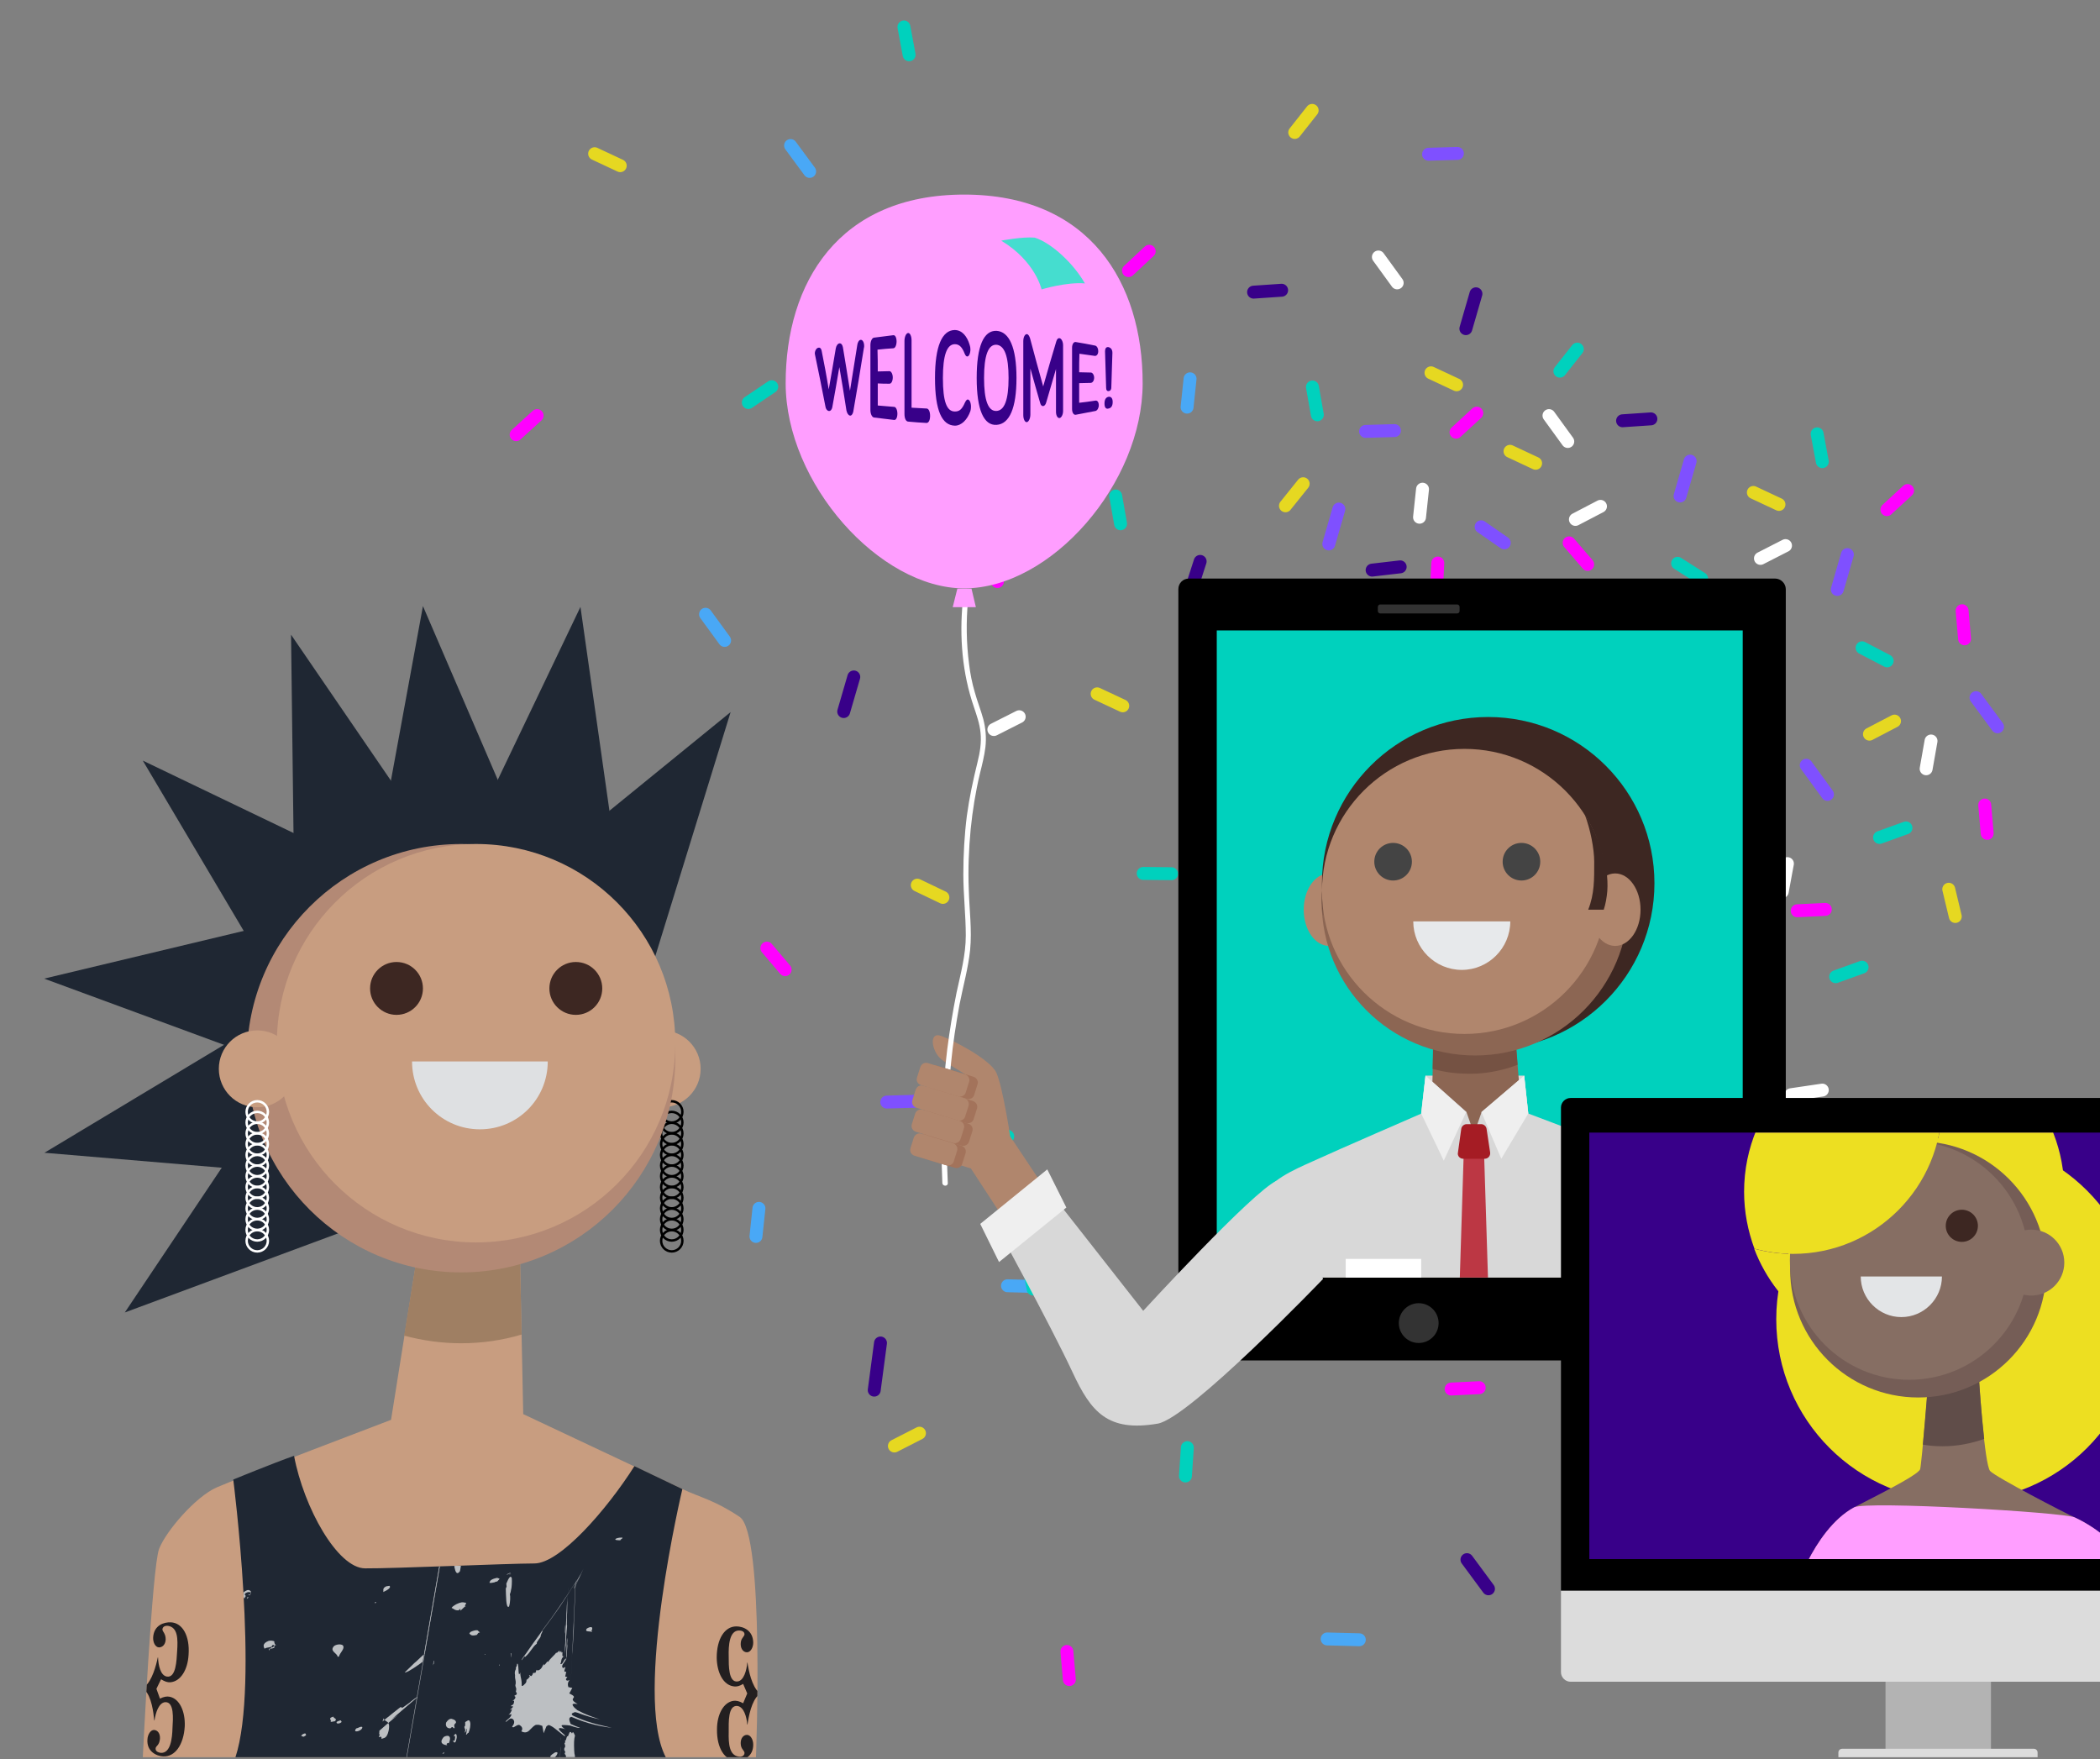 <?xml version="1.0" encoding="utf-8"?>
<!-- Generator: Adobe Illustrator 24.3.0, SVG Export Plug-In . SVG Version: 6.00 Build 0)  -->
<svg version="1.1" id="Layer_1" xmlns="http://www.w3.org/2000/svg" xmlns:xlink="http://www.w3.org/1999/xlink" x="0px" y="0px"
	 viewBox="0 0 770.6 645.5" style="enable-background:new 0 0 770.6 645.5;" xml:space="preserve">
<rect x="0" y="0" width="770.6" height="645.5" fill="#808080" stroke="none"/>
<style type="text/css">
	.st0{clip-path:url(#SVGID_4_);fill:#FCFCFC;}
	.st1{clip-path:url(#SVGID_4_);}
	.st2{fill:#FFFFFF;}
	.st3{fill:#E6E6E6;}
	.st4{clip-path:url(#SVGID_4_);fill:#4E384B;}
	.st5{fill:#380089;}
	.st6{fill:#FF9EFF;}
	.st7{fill:#00D1BD;}
	.st8{fill:none;stroke:#E9E9F0;stroke-width:3.049;stroke-miterlimit:10;}
	.st9{fill:#E2E2E2;}
	.st10{fill:#F2F2F2;stroke:#CCCCCC;stroke-width:0.429;stroke-miterlimit:10;}
	.st11{fill:#333333;}
	.st12{fill:#837382;}
	.st13{fill:#D4CBD2;}
	.st14{fill-rule:evenodd;clip-rule:evenodd;fill:#CD2553;}
	.st15{fill:none;stroke:#B3B3B3;stroke-width:0.429;stroke-miterlimit:10;}
	.st16{fill:#FFFFFF;stroke:#D3D3D5;stroke-width:1.152;stroke-miterlimit:10;}
	.st17{clip-path:url(#SVGID_10_);fill:#FCFCFC;}
	.st18{clip-path:url(#SVGID_10_);fill:#4E384B;}
	.st19{clip-path:url(#SVGID_10_);fill:#00D1BD;}
	.st20{clip-path:url(#SVGID_10_);fill:none;stroke:#E9E9F0;stroke-width:3;stroke-miterlimit:10;}
	.st21{clip-path:url(#SVGID_10_);}
	.st22{clip-path:url(#SVGID_10_);fill:#837382;}
	.st23{clip-path:url(#SVGID_10_);fill-rule:evenodd;clip-rule:evenodd;fill:#CD2553;}
	.st24{clip-path:url(#SVGID_14_);}
	.st25{clip-path:url(#SVGID_18_);fill:#FCFCFC;}
	.st26{clip-path:url(#SVGID_18_);fill:#4E384B;}
	.st27{clip-path:url(#SVGID_18_);fill:#837382;}
	.st28{clip-path:url(#SVGID_18_);fill:#00D1BD;}
	.st29{clip-path:url(#SVGID_18_);fill:none;stroke:#E9E9F0;stroke-width:3;stroke-miterlimit:10;}
	.st30{clip-path:url(#SVGID_18_);}
	.st31{clip-path:url(#SVGID_20_);fill:#CD2553;}
	.st32{clip-path:url(#SVGID_18_);fill:#E1EFF4;}
	.st33{fill:#1163A2;}
	.st34{fill:#FFFFFF;stroke:#D3D3D5;stroke-width:0.974;stroke-miterlimit:10;}
	.st35{fill:#FFFFFF;stroke:#D3D3D5;stroke-width:0.972;stroke-miterlimit:10;}
	.st36{fill:none;stroke:#333333;stroke-width:1.299;stroke-linecap:round;stroke-linejoin:round;stroke-miterlimit:10;}
	.st37{clip-path:url(#SVGID_22_);}
	.st38{clip-path:url(#SVGID_26_);}
	.st39{clip-path:url(#SVGID_30_);fill:#FCFCFC;}
	.st40{clip-path:url(#SVGID_30_);fill:#4E384B;}
	.st41{clip-path:url(#SVGID_30_);fill:#837382;}
	.st42{clip-path:url(#SVGID_30_);}
	.st43{clip-path:url(#SVGID_30_);fill:#00D1BD;}
	.st44{clip-path:url(#SVGID_30_);fill:none;stroke:#E9E9F0;stroke-width:3;stroke-miterlimit:10;}
	.st45{clip-path:url(#SVGID_32_);fill:#CD2553;}
	.st46{fill:#DDDDDD;}
	.st47{opacity:0.25;clip-path:url(#SVGID_30_);fill:#00D1BD;}
	.st48{opacity:0.25;clip-path:url(#SVGID_30_);fill:#7F50FF;}
	.st49{clip-path:url(#SVGID_34_);}
	.st50{display:none;}
	.st51{display:inline;fill:none;stroke:#00D1BD;stroke-width:4.639;stroke-linecap:round;stroke-miterlimit:10;}
	.st52{display:inline;fill:none;stroke:#380089;stroke-width:4.639;stroke-linecap:round;stroke-miterlimit:10;}
	.st53{display:inline;fill:none;stroke:#FFFFFF;stroke-width:4.639;stroke-linecap:round;stroke-miterlimit:10;}
	.st54{display:inline;fill:none;stroke:#7F50FF;stroke-width:4.639;stroke-linecap:round;stroke-miterlimit:10;}
	.st55{display:inline;fill:none;stroke:#DDCF21;stroke-width:4.639;stroke-linecap:round;stroke-miterlimit:10;}
	.st56{display:inline;fill:none;stroke:#FF00FF;stroke-width:4.639;stroke-linecap:round;stroke-miterlimit:10;}
	.st57{display:inline;}
	.st58{display:inline;fill:#FF9EFF;}
	.st59{display:inline;fill:#D980DC;}
	.st60{display:inline;fill:#FFB8FF;}
	.st61{fill:#1420B2;}
	.st62{fill:#D25A24;}
	.st63{fill:#C29F7D;}
	.st64{fill:#3E48C0;}
	.st65{fill:#A98566;}
	.st66{fill:#D4BB8E;}
	.st67{fill:#DEE0E2;}
	.st68{fill:#3D2722;}
	.st69{fill:#603813;}
	.st70{fill:#CDAA7D;}
	.st71{fill:#DFC699;}
	.st72{fill:#004C3D;}
	.st73{fill:#754C24;}
	.st74{fill:#242778;}
	.st75{display:inline;fill:none;stroke:#000000;stroke-width:6.488;stroke-miterlimit:10;}
	.st76{display:inline;fill:none;stroke:#000000;stroke-width:6.488;stroke-linecap:round;stroke-miterlimit:10;}
	.st77{fill:#E8DA21;}
	.st78{fill:#816E63;}
	.st79{fill:#604D49;}
	.st80{fill:#755D56;}
	.st81{fill:#B3B3B3;}
	.st82{fill:#DCDCDC;}
	.st83{fill:#A4D3FA;}
	.st84{clip-path:url(#SVGID_38_);}
	.st85{fill:#875631;}
	.st86{fill:#CEB89B;}
	.st87{fill:#E2D3BC;}
	.st88{clip-path:url(#SVGID_40_);}
	.st89{fill:#D71C24;}
	.st90{fill:#006838;}
	.st91{fill:#A51C24;}
	.st92{fill:#D0D0D0;}
	.st93{fill:#FFFF00;}
	.st94{fill:#49A8F6;}
	.st95{clip-path:url(#SVGID_42_);}
	.st96{fill:none;stroke:#00D1BD;stroke-width:4.739;stroke-linecap:round;stroke-miterlimit:10;}
	.st97{fill:none;stroke:#380089;stroke-width:4.739;stroke-linecap:round;stroke-miterlimit:10;}
	.st98{fill:none;stroke:#FFFFFF;stroke-width:4.739;stroke-linecap:round;stroke-miterlimit:10;}
	.st99{fill:none;stroke:#49A8F6;stroke-width:4.739;stroke-linecap:round;stroke-miterlimit:10;}
	.st100{fill:none;stroke:#7F50FF;stroke-width:4.739;stroke-linecap:round;stroke-miterlimit:10;}
	.st101{fill:none;stroke:#E6D821;stroke-width:4.739;stroke-linecap:round;stroke-miterlimit:10;}
	.st102{fill:none;stroke:#FF00FF;stroke-width:4.739;stroke-linecap:round;stroke-miterlimit:10;}
	.st103{display:none;clip-path:url(#SVGID_42_);}
	.st104{fill:#1F2733;}
	.st105{fill:#C89D80;}
	.st106{fill:none;stroke:#000000;stroke-width:0.886;stroke-miterlimit:10;}
	.st107{fill:#9F7F63;}
	.st108{fill:#B38975;}
	.st109{clip-path:url(#SVGID_46_);}
	.st110{opacity:0.7;}
	.st111{fill:none;stroke:#FFFFFF;stroke-width:0.886;stroke-miterlimit:10;}
	.st112{clip-path:url(#SVGID_48_);}
	.st113{fill:#231F20;}
	.st114{clip-path:url(#SVGID_50_);}
	.st115{fill:#D8D8D8;}
	.st116{fill:#B0866D;}
	.st117{fill:#8C6653;}
	.st118{fill:#755243;}
	.st119{fill:url(#SVGID_51_);}
	.st120{fill:#E7E9EB;}
	.st121{fill:#444444;}
	.st122{fill:#BC3744;}
	.st123{fill:#EFEFEF;}
	.st124{fill:#45DDCF;}
	.st125{fill:#A3735B;}
	.st126{clip-path:url(#SVGID_53_);}
	.st127{fill:#EDDF21;}
	.st128{fill:#866E63;}
	.st129{fill:#E3E5E7;}
	.st130{opacity:0.25;fill:#FFFFFF;}
	.st131{fill:#FF80FF;}
	.st132{clip-path:url(#SVGID_55_);}
	.st133{display:none;clip-path:url(#SVGID_55_);}
	.st134{clip-path:url(#SVGID_59_);}
	.st135{clip-path:url(#SVGID_61_);}
	.st136{clip-path:url(#SVGID_63_);}
	.st137{fill:url(#SVGID_64_);}
	.st138{clip-path:url(#SVGID_66_);}
	.st139{clip-path:url(#SVGID_72_);fill:#FCFCFC;}
	.st140{clip-path:url(#SVGID_72_);fill:#4E384B;}
	.st141{clip-path:url(#SVGID_72_);fill:#00D1BD;}
	.st142{clip-path:url(#SVGID_72_);fill:none;stroke:#E9E9F0;stroke-width:3;stroke-miterlimit:10;}
	.st143{clip-path:url(#SVGID_72_);}
	.st144{clip-path:url(#SVGID_72_);fill:#837382;}
	.st145{clip-path:url(#SVGID_72_);fill-rule:evenodd;clip-rule:evenodd;fill:#CD2553;}
	.st146{clip-path:url(#SVGID_72_);fill:#E1EFF4;}
	.st147{opacity:0.25;clip-path:url(#SVGID_72_);fill:#00D1BD;}
	.st148{clip-path:url(#SVGID_78_);fill:#FCFCFC;}
	.st149{clip-path:url(#SVGID_78_);fill:#4E384B;}
	.st150{clip-path:url(#SVGID_78_);fill:#00D1BD;}
	.st151{clip-path:url(#SVGID_78_);fill:none;stroke:#E9E9F0;stroke-width:3;stroke-miterlimit:10;}
	.st152{clip-path:url(#SVGID_78_);}
	.st153{clip-path:url(#SVGID_78_);fill:#E1EFF4;}
	.st154{clip-path:url(#SVGID_78_);fill:#837382;}
	.st155{clip-path:url(#SVGID_78_);fill-rule:evenodd;clip-rule:evenodd;fill:#CD2553;}
	.st156{fill:#B28E66;}
	.st157{fill:#937150;}
	.st158{fill:#CBA87D;}
	.st159{fill:#333333;stroke:#000000;stroke-width:1.457;stroke-miterlimit:10;}
	.st160{fill:none;stroke:#000000;stroke-width:1.457;stroke-miterlimit:10;}
	.st161{fill:none;stroke:#000000;stroke-width:1.457;stroke-linecap:round;stroke-miterlimit:10;}
	.st162{fill:#4D4D4D;}
	.st163{fill:#1A1A1A;}
	.st164{fill:#E4E4E4;}
	.st165{fill:#666666;}
	.st166{fill:#999999;}
	.st167{fill:#7F50FF;}
	.st168{clip-path:url(#SVGID_82_);}
	.st169{fill:#806E63;}
	.st170{opacity:0.5;clip-path:url(#SVGID_84_);fill:#FFFFFF;}
	.st171{fill:#F5D4B0;}
	.st172{fill:none;stroke:#00D1BD;stroke-width:2.158;stroke-linecap:round;stroke-miterlimit:10;}
	.st173{fill:none;stroke:#7F50FF;stroke-width:2.158;stroke-linecap:round;stroke-miterlimit:10;}
	.st174{fill:none;stroke:#E6D821;stroke-width:2.158;stroke-linecap:round;stroke-miterlimit:10;}
	.st175{fill:none;stroke:#FF00FF;stroke-width:2.158;stroke-linecap:round;stroke-miterlimit:10;}
	.st176{fill:none;stroke:#49A8F6;stroke-width:2.158;stroke-linecap:round;stroke-miterlimit:10;}
	.st177{fill:#333333;stroke:#000000;stroke-width:1.936;stroke-miterlimit:10;}
	.st178{fill:none;stroke:#000000;stroke-width:1.936;stroke-miterlimit:10;}
	.st179{fill:none;stroke:#000000;stroke-width:1.936;stroke-linecap:round;stroke-miterlimit:10;}
	.st180{fill:#808285;}
	.st181{fill:#A7A9AC;}
	.st182{clip-path:url(#SVGID_86_);}
	.st183{opacity:0.5;clip-path:url(#SVGID_88_);fill:#FFFFFF;}
	.st184{fill:none;stroke:#00D1BD;stroke-width:2.919;stroke-linecap:round;stroke-miterlimit:10;}
	.st185{fill:none;stroke:#7F50FF;stroke-width:2.919;stroke-linecap:round;stroke-miterlimit:10;}
	.st186{fill:none;stroke:#E6D821;stroke-width:2.919;stroke-linecap:round;stroke-miterlimit:10;}
	.st187{fill:none;stroke:#FF00FF;stroke-width:2.919;stroke-linecap:round;stroke-miterlimit:10;}
	.st188{fill:none;stroke:#49A8F6;stroke-width:2.919;stroke-linecap:round;stroke-miterlimit:10;}
	.st189{clip-path:url(#SVGID_92_);}
	.st190{opacity:0.5;clip-path:url(#SVGID_94_);fill:#FFFFFF;}
	.st191{fill:none;}
	.st192{clip-path:url(#SVGID_96_);}
	.st193{fill:url(#SVGID_97_);}
	.st194{fill:#6D401B;}
	.st195{fill:#CFAD80;}
	.st196{opacity:0.81;fill:#A1805F;}
	.st197{fill:none;stroke:#FFFF00;stroke-width:2.078;stroke-miterlimit:10;}
	.st198{fill:#D7BE91;}
	.st199{fill:#E1E3E5;}
	.st200{fill:#D1E9FD;}
	.st201{clip-path:url(#SVGID_99_);}
	.st202{clip-path:url(#SVGID_101_);}
	.st203{fill:#808080;}
	.st204{clip-path:url(#SVGID_103_);}
	.st205{fill:#FFFDB3;}
	.st206{opacity:0.5;clip-path:url(#SVGID_105_);fill:#FFFFFF;}
	.st207{clip-path:url(#SVGID_109_);}
	.st208{fill:url(#SVGID_110_);}
	.st209{clip-path:url(#SVGID_112_);}
	.st210{clip-path:url(#SVGID_114_);}
	.st211{clip-path:url(#SVGID_116_);}
	.st212{opacity:0.5;clip-path:url(#SVGID_118_);fill:#FFFFFF;}
	.st213{fill:#CCCCCC;}
	.st214{fill:#2B98E2;}
	.st215{fill:none;stroke:#49A8F6;stroke-width:2.898;stroke-linecap:round;stroke-miterlimit:10;}
	.st216{fill:none;stroke:#FFFF00;stroke-width:1.264;stroke-linecap:round;stroke-linejoin:round;stroke-miterlimit:10;}
	.st217{clip-path:url(#SVGID_120_);fill:#E1E3E5;}
	.st218{clip-path:url(#SVGID_122_);}
	.st219{fill:#D55A24;}
	.st220{fill:#C5A27D;}
	.st221{fill:#AC8866;}
	.st222{fill:#DFD3FF;}
	.st223{opacity:0.25;fill:#380089;}
	.st224{clip-path:url(#SVGID_126_);}
	.st225{opacity:0.5;clip-path:url(#SVGID_128_);fill:#FFFFFF;}
	.st226{clip-path:url(#SVGID_130_);fill:#E1E3E5;}
	.st227{clip-path:url(#SVGID_132_);}
</style>
<g>
	<defs>
		<rect id="SVGID_41_" x="-595.4" y="-81.4" width="1366" height="726.2"/>
	</defs>
	<clipPath id="SVGID_2_">
		<use xlink:href="#SVGID_41_"  style="overflow:visible;"/>
	</clipPath>
	<g style="clip-path:url(#SVGID_2_);">
		<line class="st96" x1="556.6" y1="374.1" x2="565.9" y2="378.8"/>
		<line class="st96" x1="683.3" y1="237.7" x2="692.5" y2="242.5"/>
		<line class="st96" x1="673.6" y1="358.4" x2="683.3" y2="354.9"/>
		<line class="st96" x1="689.7" y1="307.3" x2="699.4" y2="303.8"/>
		<line class="st96" x1="635.8" y1="419.5" x2="645" y2="424.2"/>
		<line class="st96" x1="660.3" y1="532.1" x2="666.7" y2="523.9"/>
		<line class="st96" x1="544.4" y1="455.7" x2="553.6" y2="460.4"/>
		<line class="st96" x1="360.6" y1="412.3" x2="369.8" y2="417"/>
		<line class="st96" x1="673.7" y1="435.9" x2="682.9" y2="440.6"/>
		<line class="st97" x1="628.6" y1="388.7" x2="623.3" y2="397.7"/>
		<line class="st98" x1="629.7" y1="312" x2="617.9" y2="311.7"/>
		<line class="st99" x1="498.8" y1="601.7" x2="487" y2="601.4"/>
		<line class="st98" x1="545.4" y1="326.1" x2="533.6" y2="325.8"/>
		<line class="st99" x1="381.5" y1="472.1" x2="369.7" y2="471.8"/>
		<line class="st96" x1="605" y1="288.5" x2="607.4" y2="298.6"/>
		<line class="st96" x1="435.7" y1="531.2" x2="435" y2="541.6"/>
		<line class="st100" x1="581.5" y1="368.5" x2="587.7" y2="359.9"/>
		<line class="st100" x1="502.6" y1="450.7" x2="508.8" y2="442.1"/>
		<line class="st100" x1="515" y1="288.1" x2="521.2" y2="279.6"/>
		<line class="st100" x1="635.1" y1="356.2" x2="645" y2="353.1"/>
		<line class="st100" x1="598" y1="393.7" x2="605.9" y2="404.4"/>
		<line class="st100" x1="642.5" y1="476.2" x2="650.4" y2="486.9"/>
		<line class="st100" x1="449" y1="449.1" x2="437.7" y2="456.1"/>
		<line class="st100" x1="725.1" y1="256" x2="733" y2="266.7"/>
		<line class="st100" x1="662.8" y1="280.8" x2="670.6" y2="291.5"/>
		<line class="st97" x1="566.1" y1="305.6" x2="574" y2="316.4"/>
		<line class="st97" x1="538.3" y1="572.3" x2="546.2" y2="583"/>
		<line class="st101" x1="585.2" y1="408.5" x2="582.7" y2="398.4"/>
		<line class="st101" x1="487.3" y1="491.6" x2="484.8" y2="481.5"/>
		<line class="st101" x1="478.6" y1="322.3" x2="476.2" y2="312.2"/>
		<line class="st101" x1="717.5" y1="336.3" x2="715.1" y2="326.3"/>
		<line class="st102" x1="635.9" y1="377" x2="643.8" y2="383.7"/>
		<line class="st102" x1="601" y1="332.1" x2="601.9" y2="342.4"/>
		<line class="st102" x1="480.7" y1="391.2" x2="481.6" y2="401.5"/>
		<line class="st102" x1="391.5" y1="606" x2="392.4" y2="616.3"/>
		<line class="st102" x1="720" y1="224.1" x2="720.9" y2="234.4"/>
		<line class="st102" x1="669.8" y1="333.7" x2="659.5" y2="334.2"/>
		<line class="st102" x1="542.8" y1="509.2" x2="532.5" y2="509.7"/>
		<line class="st102" x1="619.9" y1="434.9" x2="620.8" y2="445.3"/>
		<line class="st102" x1="728.3" y1="295.4" x2="729.2" y2="305.8"/>
		<line class="st97" x1="582.3" y1="445.7" x2="588.2" y2="454.3"/>
		<line class="st97" x1="641.7" y1="282.8" x2="635.9" y2="291.4"/>
		<line class="st97" x1="521.6" y1="361.3" x2="515.9" y2="370"/>
		<line class="st101" x1="579.1" y1="336.4" x2="588.3" y2="331.6"/>
		<line class="st101" x1="328.2" y1="530.6" x2="337.4" y2="525.9"/>
		<line class="st101" x1="619.6" y1="330.9" x2="628.8" y2="326.2"/>
		<line class="st101" x1="686" y1="269.4" x2="695.2" y2="264.6"/>
		<line class="st101" x1="646" y1="447" x2="655.2" y2="442.3"/>
		<line class="st101" x1="597.7" y1="505.3" x2="606.9" y2="500.6"/>
		<line class="st101" x1="613.2" y1="600.5" x2="622.4" y2="595.7"/>
		<line class="st98" x1="611" y1="364.9" x2="618.5" y2="372.1"/>
		<line class="st99" x1="527" y1="407.8" x2="534.5" y2="415"/>
		<line class="st98" x1="655.9" y1="316.9" x2="654" y2="327.2"/>
		<line class="st98" x1="586.9" y1="533.1" x2="585.1" y2="543.3"/>
		<line class="st98" x1="708.6" y1="271.9" x2="706.8" y2="282.1"/>
		<line class="st98" x1="657.2" y1="401.7" x2="668.7" y2="400"/>
		<line class="st99" x1="723.5" y1="554.6" x2="733.4" y2="556.9"/>
	</g>
	<g style="clip-path:url(#SVGID_2_);">
		<line class="st96" x1="481.6" y1="142" x2="483.4" y2="152.2"/>
		<line class="st96" x1="666.8" y1="159.2" x2="668.7" y2="169.4"/>
		<line class="st96" x1="565.3" y1="225.2" x2="574" y2="230.8"/>
		<line class="st96" x1="569.1" y1="411.6" x2="577.8" y2="417.2"/>
		<line class="st96" x1="615.6" y1="206.7" x2="624.4" y2="212.3"/>
		<line class="st96" x1="493.9" y1="232.4" x2="495.7" y2="242.6"/>
		<line class="st96" x1="377.2" y1="462.8" x2="379.1" y2="473"/>
		<line class="st96" x1="419.5" y1="320.5" x2="429.9" y2="320.6"/>
		<line class="st96" x1="409.4" y1="182" x2="411.2" y2="192.2"/>
		<line class="st96" x1="331.7" y1="9.9" x2="333.6" y2="20.1"/>
		<line class="st96" x1="503.9" y1="272.5" x2="505.8" y2="282.7"/>
		<line class="st97" x1="513.8" y1="208" x2="503.5" y2="209.2"/>
		<line class="st98" x1="575.3" y1="162" x2="568.4" y2="152.5"/>
		<line class="st99" x1="265.9" y1="235" x2="258.9" y2="225.4"/>
		<line class="st98" x1="512.7" y1="103.8" x2="505.8" y2="94.3"/>
		<line class="st99" x1="297.1" y1="62.9" x2="290.1" y2="53.4"/>
		<line class="st96" x1="578.8" y1="128.1" x2="572.4" y2="136.2"/>
		<line class="st96" x1="283.2" y1="141.9" x2="274.6" y2="147.7"/>
		<line class="st100" x1="501.1" y1="158.3" x2="511.7" y2="158"/>
		<line class="st100" x1="387.9" y1="145.9" x2="398.5" y2="145.6"/>
		<line class="st100" x1="325.4" y1="404.4" x2="336" y2="404.1"/>
		<line class="st100" x1="524.2" y1="56.6" x2="534.8" y2="56.3"/>
		<line class="st100" x1="543.5" y1="193.3" x2="552" y2="199.2"/>
		<line class="st100" x1="491.3" y1="186.8" x2="487.6" y2="199.6"/>
		<line class="st100" x1="453" y1="272.3" x2="449.3" y2="285.1"/>
		<line class="st100" x1="356.4" y1="102.4" x2="344" y2="97.7"/>
		<line class="st100" x1="677.9" y1="203.5" x2="674.2" y2="216.3"/>
		<line class="st100" x1="620.2" y1="169.2" x2="616.5" y2="182"/>
		<line class="st97" x1="541.6" y1="107.8" x2="537.9" y2="120.6"/>
		<line class="st97" x1="313.3" y1="248.4" x2="309.6" y2="261.1"/>
		<line class="st101" x1="471.7" y1="185.6" x2="478.2" y2="177.5"/>
		<line class="st101" x1="346.1" y1="158.7" x2="352.6" y2="150.6"/>
		<line class="st101" x1="475.1" y1="48.6" x2="481.5" y2="40.5"/>
		<line class="st101" x1="609.6" y1="246.5" x2="616.1" y2="238.4"/>
		<line class="st102" x1="527.6" y1="206.6" x2="527.1" y2="217"/>
		<line class="st102" x1="541.9" y1="151.6" x2="534.3" y2="158.6"/>
		<line class="st102" x1="421.7" y1="92.2" x2="414.1" y2="99.3"/>
		<line class="st102" x1="197.1" y1="152.5" x2="189.4" y2="159.5"/>
		<line class="st102" x1="700" y1="180" x2="692.4" y2="187"/>
		<line class="st102" x1="582.6" y1="207.1" x2="575.8" y2="199.2"/>
		<line class="st102" x1="366" y1="213.4" x2="359.3" y2="205.5"/>
		<line class="st102" x1="288.1" y1="355.8" x2="281.4" y2="347.9"/>
		<line class="st102" x1="471.9" y1="229.3" x2="464.3" y2="236.3"/>
		<line class="st102" x1="648.6" y1="230.1" x2="640.9" y2="237.1"/>
		<line class="st97" x1="440.4" y1="206" x2="437.2" y2="215.9"/>
		<line class="st97" x1="605.8" y1="153.7" x2="595.4" y2="154.4"/>
		<line class="st97" x1="323.1" y1="492.8" x2="320.8" y2="510.1"/>
		<line class="st97" x1="470.3" y1="106.5" x2="460" y2="107.2"/>
		<line class="st101" x1="525.1" y1="136.8" x2="534.5" y2="141.2"/>
		<line class="st101" x1="218.2" y1="56.4" x2="227.6" y2="60.8"/>
		<line class="st101" x1="554.1" y1="165.6" x2="563.5" y2="170"/>
		<line class="st101" x1="643.4" y1="180.7" x2="652.8" y2="185.1"/>
		<line class="st101" x1="478.2" y1="257.3" x2="487.6" y2="261.7"/>
		<line class="st101" x1="402.6" y1="254.6" x2="412" y2="259"/>
		<line class="st101" x1="336.6" y1="324.8" x2="346" y2="329.3"/>
		<line class="st98" x1="522" y1="179.5" x2="520.9" y2="189.8"/>
		<line class="st99" x1="278.5" y1="443.4" x2="277.4" y2="453.7"/>
		<line class="st99" x1="436.7" y1="139" x2="435.6" y2="149.4"/>
		<line class="st98" x1="587.3" y1="185.8" x2="578.1" y2="190.6"/>
		<line class="st98" x1="511.5" y1="455.5" x2="502.3" y2="460.2"/>
		<line class="st98" x1="374" y1="263" x2="364.7" y2="267.7"/>
		<line class="st98" x1="655.2" y1="200.2" x2="646" y2="204.9"/>
		<line class="st98" x1="520.9" y1="238.6" x2="529.3" y2="246.6"/>
		<line class="st99" x1="440.2" y1="384.3" x2="444.4" y2="393.5"/>
	</g>
	<g style="display:none;clip-path:url(#SVGID_2_);">
		<g class="st57">
			<polygon class="st61" points="235.3,547.7 175.9,547.7 175.9,534 235.3,535.5 			"/>
			<ellipse class="st62" cx="190" cy="385.5" rx="123.5" ry="126"/>
			<path class="st63" d="M229,488.3l1.6,73.7c0,0,49.5,33,56.9,36.5s12.7,4.4,22.8,11c10.1,6.6,13,89.2,13,89.2H79
				c0,0,2.1-68.5,4.9-75.6c2.8-7.2,14.5-20.7,22.9-24.4c8.3-3.7,71.1-34.4,71.1-34.4l10.3-64.1L229,488.3z"/>
			<path class="st64" d="M237.2,559.7c0,0,42.9,35.3,50.3,38.8s12.7,4.4,22.8,11c10.1,6.6,19.3,89.2,19.3,89.2H70.7
				c0,0,10.3-68.5,13.1-75.6c2.8-7.2,14.5-20.7,22.9-24.4c8.3-3.7,66.3-34,66.3-34l33.9,17.1L237.2,559.7z"/>
			<path class="st65" d="M184,525.1c6.9,1.8,14.2,2.8,21.8,2.8c8.3,0,16.4-1.2,24-3.4l-0.8-36.2l-41,11.8L184,525.1z"/>
			<circle class="st63" cx="205.8" cy="420.3" r="85.3"/>
			<circle class="st66" cx="211.7" cy="414.3" r="79.3"/>
			<path class="st67" d="M185.3,427.5c0,14.9,12.1,27,27,27c14.9,0,27-12.1,27-27H185.3z"/>
			<path class="st61" d="M235.3,535.5l1.9,24.2l-25.9,22.5l-2.5,116.5h-8l2.4-117L173,564.6l2.9-30.5c0,0,16.3,11.3,18.9,13.2
				c6.1,4.3,20.5,3.7,26.6-0.6C224.4,544.5,235.3,535.5,235.3,535.5z"/>
			<circle class="st68" cx="252.5" cy="394.9" r="11.4"/>
			<circle class="st68" cx="175.2" cy="394.9" r="11.4"/>
		</g>
	</g>
	<g style="clip-path:url(#SVGID_2_);">
		<polygon class="st104" points="268.1,261.3 186.9,327.4 237.3,361.1 		"/>
		<polygon class="st104" points="213,222.7 167.8,317.2 227.7,326.1 		"/>
		<polygon class="st104" points="155.2,222.4 136.3,325.4 196.5,318.3 		"/>
		<polygon class="st104" points="106.8,232.9 108.1,337.6 165.8,319.1 		"/>
		<polygon class="st104" points="52.4,279.1 105.8,369.2 146.5,324.3 		"/>
		<polygon class="st104" points="16.2,359.1 114.5,395.3 117.8,334.8 		"/>
		<polygon class="st104" points="16.3,423 118.3,431.6 95,375.7 		"/>
		<polygon class="st104" points="45.8,481.6 141.8,446 96.9,405.3 		"/>
		<g>
			<circle class="st105" cx="243" cy="392.2" r="14.1"/>
			<g>
				<circle class="st106" cx="246.5" cy="408" r="3.9"/>
				<circle class="st106" cx="246.5" cy="411.9" r="3.9"/>
				<circle class="st106" cx="246.5" cy="415.9" r="3.9"/>
				<circle class="st106" cx="246.5" cy="419.8" r="3.9"/>
				<circle class="st106" cx="246.5" cy="423.8" r="3.9"/>
				<circle class="st106" cx="246.5" cy="427.7" r="3.9"/>
				<circle class="st106" cx="246.5" cy="431.6" r="3.9"/>
				<circle class="st106" cx="246.5" cy="435.6" r="3.9"/>
				<circle class="st106" cx="246.5" cy="439.5" r="3.9"/>
				<circle class="st106" cx="246.5" cy="443.4" r="3.9"/>
				<circle class="st106" cx="246.5" cy="447.4" r="3.9"/>
				<circle class="st106" cx="246.5" cy="451.3" r="3.9"/>
				<circle class="st106" cx="246.5" cy="455.3" r="3.9"/>
			</g>
			<path class="st105" d="M190.6,451l1.4,67.9c0,0,51.6,24.3,58.4,27.5c6.8,3.2,11.7,4,21,10.2c9.3,6.1,6,88.3,6,88.3h-225
				c0,0,3.4-70,6-76.6c2.6-6.6,13.4-19.1,21.1-22.5s64-24.8,64-24.8l9.4-59L190.6,451z"/>
			<path class="st107" d="M148.3,490.1c6.7,1.8,13.7,2.8,20.9,2.8c7.7,0,15.2-1.1,22.2-3.2l-0.8-38.8l-37.7,10.9L148.3,490.1z"/>
			<circle class="st108" cx="169.2" cy="388.3" r="78.6"/>
			<circle class="st105" cx="174.7" cy="382.8" r="73.1"/>
			<path class="st67" d="M151.2,389.5c0,13.8,11.1,24.9,24.9,24.9s24.9-11.1,24.9-24.9H151.2z"/>
			<path class="st104" d="M196.1,573.7c9.4,0,26.6-19.8,36.7-35.7l17.6,8.4c0,0-18,75.6-6.1,98.4H86.4c8.8-26.7-0.8-101.9-0.8-101.9
				s14.4-5.9,22.3-8.7c3.6,19.1,16,41.3,26.1,41.3C144.1,575.6,186.7,573.7,196.1,573.7z"/>
			<circle class="st68" cx="211.3" cy="362.7" r="9.7"/>
			<circle class="st68" cx="145.5" cy="362.7" r="9.7"/>
			<g>
				<defs>
					<path id="SVGID_43_" d="M196.1,573.7c9.4,0,26.6-19.8,36.7-35.7l17.6,8.4c0,0-18,75.6-6.1,98.4H86.4
						c8.8-26.7-0.8-101.9-0.8-101.9s14.4-5.9,22.3-8.7c3.6,19.1,16,41.3,26.1,41.3C144.1,575.6,186.7,573.7,196.1,573.7z"/>
				</defs>
				<clipPath id="SVGID_4_">
					<use xlink:href="#SVGID_43_"  style="overflow:visible;"/>
				</clipPath>
			</g>
			<g>
				<defs>
					<path id="SVGID_45_" d="M196.1,573.7c9.4,0,26.6-19.8,36.7-35.7l17.6,8.4c0,0-18,75.6-6.1,98.4H86.4
						c8.8-26.7-0.8-101.9-0.8-101.9s14.4-5.9,22.3-8.7c3.6,19.1,16,41.3,26.1,41.3C144.1,575.6,186.7,573.7,196.1,573.7z"/>
				</defs>
				<clipPath id="SVGID_6_">
					<use xlink:href="#SVGID_45_"  style="overflow:visible;"/>
				</clipPath>
				<g style="clip-path:url(#SVGID_6_);">
					<g>
						<g>
							<g>
								<g class="st110">
									<g>
										<path class="st2" d="M206.9,452.2c0.2-0.6,0.1,0.1,0.3-0.5c-0.3,1.5-0.6,2.7-0.9,4.1c-0.3,0.8-0.3,0.7-0.2-0.3
											C206.3,454.4,206.7,452.9,206.9,452.2z"/>
										<path class="st2" d="M209.4,442.8c-0.1,0.4-0.3,1.4-0.5,2.2c-0.2,0.7-0.3,0.9-0.3,0.8
											C208.8,444.6,209.6,441.3,209.4,442.8z"/>
										<polygon class="st2" points="137.9,588.2 137.6,588.3 137.6,587.9 138,587.8 										"/>
										<path class="st2" d="M141.7,582.1l1.2-0.2c0.8,0.6-0.7,1.6-2.3,2.3C140.9,583.7,140.1,582.9,141.7,582.1z"/>
										<path class="st2" d="M202,644.3c0.9-0.9,2.2-1.8,2.6-1.1c-0.2,0.7-0.4,1.1-1.2,1.8C202.4,645.4,201.8,644.9,202,644.3z"/>
										<path class="st2" d="M200.5,561.7c0-0.2,0-0.9-0.1-0.8l0.4-1.2c0.1-3.3,0.5-1.4,0.7-3.3c0.4,0.3,0.5,1.2,0.6,4.1
											c-0.2,3.2-0.3,3-0.5,6.2c-0.3-0.1-0.5,5.9-0.9,3.9c-0.4,1.5-0.3-1.5-0.7-0.8c0.2,0,0.1-1.7,0-2.5l-0.1-0.6
											c0.3-1.1,0.3-2.7,0.3-4C200.2,563.4,200.4,562.1,200.5,561.7z"/>
										<path class="st2" d="M137.7,646.1c0.2-0.4,0.6-0.7,1.1-1c0.6,0.1,0.7,0.2,0.4,0.7C138.6,646,137.8,646.7,137.7,646.1z"/>
										<path class="st2" d="M130.3,635.2c0.1-0.3,0-0.6,0.5-1c0.8-0.1,1.4-0.8,2.1-0.5C133.3,634.5,131.2,635.7,130.3,635.2z"/>
										<path class="st2" d="M123.5,632c0.1-0.4,0.9-0.5,1.3-0.7c0.5-0.1,0.3,0.4,0.6,0.5C124.9,632.5,123.4,632.7,123.5,632z"/>
										<path class="st2" d="M110.5,637c0.2-0.5,1-1,1.6-0.9c0,0.3,0.6,0.5-0.2,0.9C111.1,637.6,111.1,637,110.5,637z"/>
										<path class="st2" d="M121.3,631.8c0.6-0.7-1.3-1.3,1.1-1.9c-0.2,0.7,1.6,0.6,0.5,1.7C122.5,631.6,121.8,631.9,121.3,631.8
											z"/>
										<path class="st2" d="M169.1,574.8l-0.3,1.7c-1.7,2.5-2.2-1.8-2.4-4.7l0-2.4C168.1,568.4,169.2,570.6,169.1,574.8z"/>
										<polygon class="st2" points="163.1,642.9 162.8,643.5 162.3,643.4 										"/>
										<path class="st2" d="M162.1,638.5c0.1-0.3,0.4-0.7,0.7-1.1c0.7-0.5,1.5-0.5,1.8-0.4c0.9,0.5,0.5,1.7,0.1,2.7l0.3-0.1
											c0.3,0-0.4,0-0.7,0c-0.8,0.4-0.2,0.6-0.2,0.8C162.9,640.3,161.6,639.8,162.1,638.5z"/>
										<path class="st2" d="M163.9,638.4l-0.3,0.5c1-0.3-0.1,0.1,0.2,0.3C164.1,638.4,163,639.5,163.9,638.4z"/>
										<path class="st2" d="M165.3,634.2c-1.4,0.1-1.9-1-1.6-2.1c0.4-0.6,1-1.4,1.9-1.4c0.9,0.2,1.9,0.6,1.7,1.5
											c-1.1,0.9-0.4,1.3-0.5,1.9C166.1,634.5,166.4,633,165.3,634.2z"/>
										<polygon class="st2" points="164.8,633.4 165,633.1 165.1,633.2 										"/>
										<path class="st2" d="M215.2,597.8c0.1-0.3,0.6-0.4,0.9-0.6c1.5-0.5,1.2,0.4,1.2,0.8c-1,0.7,0.5,0.2-0.2,0.8
											C216.4,598.5,214.6,598.9,215.2,597.8z"/>
										<path class="st2" d="M172.2,599.4c0.3-0.2,0.1-0.3,0.5-0.6c0.7-0.3,1.7-0.7,2.5-0.6c0.3,0.3,0.6,0.5,0.9,0.8
											c-0.2,0.1-0.4,0.1-0.6,0.2l-0.5,0.7C172.9,600.5,172.7,599.8,172.2,599.4z"/>
										<polygon class="st2" points="177.8,606.9 178.2,607.2 177.9,607.2 										"/>
										<path class="st2" d="M169.2,590.5l-0.6,0c-0.4,0.2,0,0.3-0.1,0.4c-1.7,0.1-1.8-0.5-2.8-0.9c0.2-0.3,0.5-0.6,1-0.9
											c0.4-0.3,1-0.6,1.8-0.9c1.5-0.5,1.6-0.1,2.4-0.1c0.1,0.1,0.2,0.2,0.1,0.3c0,0.1-0.1,0.3-0.2,0.4c-0.2,0.3-0.3,0.6,0.2,0.7
											l-0.4,0L169,591C169,590.8,168.6,590.8,169.2,590.5z"/>
										<path class="st2" d="M51.4,646.8c-0.6,0.2-0.5-0.5-0.7-0.6c0.5-0.5,0.6-1,1.5-1.2c0.5-0.1,0.3,0.4,0.6,0.5
											c-0.5-0.1-0.6-0.3-1.1-0.3c-0.7,0.6-0.5,1.2-0.3,1.4c0.3,0,0.3-0.2,0.5-0.4l0.6,0.5l-0.8-0.2L51.4,646.8z"/>
										<path class="st2" d="M123.9,608c0-1.4-3.3-2.1-1.2-4.1c1.4-0.8,3-0.5,3.2,0c0.7,1.1-1.2,2.6-1.5,3.9L123.9,608z"/>
										<path class="st2" d="M179.6,580.8c0.2-0.4,0-0.9,1.6-1.5c1.7-0.6,1.4-0.1,2-0.1c0.3,0.3-0.5,0.7-0.7,1.1
											c-0.4,0.1-0.9,0.1-0.9,0.3C180.4,580.8,180.4,580.9,179.6,580.8z"/>
										<path class="st2" d="M81.9,615.3c-0.1-0.6,0.4-1.4,1.3-1.9c1.2-0.4,1.8-0.2,1.9,0.2c0,0.3,0.2,0.7,0.2,1.1
											c0,0.4-0.1,0.8-0.6,1.2C82.9,616.6,82.8,615.6,81.9,615.3z"/>
										<path class="st2" d="M187.4,577.4c-0.6-0.1-1.2,0.5-1.4,0.4c-0.2-0.1,0.5-0.3,0.6-0.4l0.4-0.2c0.7,0,0.6,0.4-0.2,0.8
											C186.9,577.8,187.7,577.5,187.4,577.4z"/>
										<path class="st2" d="M17.8,633c-0.6-0.7,0.1-1.5,0.8-2.4c1.2-0.4,2.9-0.8,2.9,0.1C21.3,631.5,19.4,633.8,17.8,633z"/>
										<path class="st2" d="M46.2,622.3c-0.4,0.1-0.5,0.3-0.7,0.5c-1.3,0.1-0.3-0.7,0.1-1c-0.7-1.5-2.4-3.1,0.3-5.4
											c1.3-0.5,2.6-0.5,3.3,0l0.2,2.9l-0.2-0.1c-0.7,1.4-1.1,2.5-2.5,3.9C46.4,622.8,46.7,622.3,46.2,622.3z"/>
										<path class="st2" d="M98.5,605.1c0.6-0.1,0.9-0.4,1.3-0.6l-0.3,0.1l0-0.2l0.3-0.1c-0.1,0.2,0.1,0.2,0.2,0.2
											c0.8-0.5,1-0.9,0-0.9c-0.3,1.2-2.2,0.7-2.9,1.4c-0.3-0.6-1.1-1.9,1.5-2.9c0.9-0.2,1.7,0,2.1,0.2c-0.2,0.6,0.3,1.1,0.6,1.6
											c0-0.1,0.1-0.3-0.2-0.2l-0.3,0.1l-0.2,0.9c-0.3,0-1,0.4-1.4,0.2l-0.5,0.8C98.6,605.4,99,605,98.5,605.1z"/>
										<path class="st2" d="M226,564.6c0.8-0.4,1.9-0.4,2.2-0.4c1,0.1-1.4,1-0.2,1C226.9,565.2,225.2,565.2,226,564.6z"/>
										<path class="st2" d="M99,604.1c0-0.2,0.6,0.1,0.3,0.1l-0.3,0.1L99,604.1z"/>
										<path class="st2" d="M97.9,603.9c0.4-0.2,0.9-0.5,1.3-0.8l0.6,0c0.1-0.2,0.4-0.2,0.8-0.3l-1.1,0.8
											C98.8,603.7,98.7,603.4,97.9,603.9l0.8,0C98.3,604.1,98.2,603.9,97.9,603.9z"/>
										<path class="st2" d="M189.7,571.7c0.6-0.5,0-0.9,2.1-1.4c2.1-0.5,1,0.3,1.9,0.3c0.2,0.2-1.1,0.5-0.7,0.7l-0.2,0
											C192.2,571.5,189.4,572.3,189.7,571.7z"/>
										<path class="st2" d="M56.4,609.4c-0.9-0.7-1-1.5-0.2-2.5c0.6-0.2,1.1-0.8,1.6-0.5c1.8,0.3,0.6,1.7,0.2,2.7
											C57.7,608.7,56.8,609.5,56.4,609.4z"/>
										<polygon class="st2" points="57.1,608.2 57.1,609 56.9,609 										"/>
										<path class="st2" d="M205.1,564.6c-0.2,0.3-1,0.1-1.3,0.3c-0.2-0.2-0.8-0.5,0.6-1c1.7-0.3,1,0.1,1.8,0.1l-0.7,0.6
											L205.1,564.6z"/>
										<polygon class="st2" points="204.8,564.6 204.9,564.3 205.6,564.3 205.4,564.3 204.8,564.7 204.2,564.7 										"/>
										<path class="st2" d="M162.8,567.5c0,0-0.1-0.1-0.1-0.3c0,0,0-0.1,0-0.1l0,0l0,0l0,0l0,0l0,0v0l-6.9,39.8l0,0l-0.2,0.1
											c-0.4,0.4-0.8,0.7-1.2,1.1c-0.8,0.7-1.5,1.5-2.3,2.1c-1.4,1.4-2.7,2.6-3.6,3.5c0.6,0.1,2.3-0.9,4.9-2.7
											c0.3-0.2,0.7-0.5,1-0.7c0.2-0.1,0.3-0.3,0.5-0.4l0.1-0.1l0.1,0l0,0c-6.6,38.1,9-52,7.4-42.7l0,0l0,0l0,0l0,0
											c0,0,0,0,0,0.1C162.7,567.3,162.7,567.4,162.8,567.5L162.8,567.5C162.8,567.5,162.8,567.5,162.8,567.5
											C162.8,567.5,162.8,567.5,162.8,567.5z"/>
										<path class="st2" d="M162.7,567.4C162.7,567.3,162.7,567.4,162.7,567.4l0,0.1c0-0.1,0-0.2,0-0.3l0,0l0,0l0,0l0,0
											c-28.5,165.1-7.9,45.8-14.3,82.6l0,0l0,0L148,650l-1.5,1.2l-6.1,4.7l-6.1,4.8l-3,2.4l-1.5,1.2l-0.8,0.6
											c-0.2,0.2-0.6,0.5-0.5,0.4c0.3,0.3,0.6,0.7,0.7,1.4c-0.1,0.8-0.5,1.5-1,2c-0.2,0.2-0.5,0.4-0.8,0.5
											c-0.1,0-0.3,0.1-0.4,0.1l0,0l0,0l0.2-0.2l0.9-0.7l1.8-1.4c1.2-0.9,2.4-1.8,3.5-2.7c3.4-2.6,6.7-5.2,9.9-7.7
											c0.8-0.6,1.6-1.3,2.4-1.9l1.2-0.9l0.6-0.5l0.1-0.1l0.1-0.1l0,0l0,0c-3.2,18.7,28.2-162.9,14.9-86l0,0l0,0
											c0,0.1,0,0.1,0,0.1c0,0.1,0,0.2,0,0.2C162.8,567.5,162.7,567.4,162.7,567.4z"/>
										<path class="st2" d="M48.7,595.7c-1.3-0.3-1.7-1.7-1.1-2.9c0.4-0.8,1.2-1.5,2.8-1.9c1.7-0.3,2.5,0.2,3.1,0.7
											c0.3,0.7-0.6,1.4,0.3,1.8c-2.7-0.1-0.7,2-2.8,1.5l-0.6,0.7C50.4,595.2,49.3,595.3,48.7,595.7z"/>
										<path class="st2" d="M90.7,586.5l-0.2-0.1l0.2,0l0-0.3l0.6,0l-0.8,0.7C90.6,586.6,90.8,586.5,90.7,586.5z"/>
										<path class="st2" d="M140.3,631.8l0.5-1.3c0.2,0.8,0.9,1,1.4,1.4c0.5,0.5,0.8,1.2,0.4,3.2c-0.7,3-1.7,2.5-2.6,3
											c0.1-1.4-0.6-0.5-1-0.8c0-0.3,0.2-0.4,0.4-0.6c-0.3-0.3-0.3-0.7-0.2-1c0-0.1,0-0.2,0-0.3c0,0,0-0.1,0-0.2c0,0,0-0.1,0-0.1
											l0,0c0,0,0,0,0.1-0.1c1.2-1.1,3.2-2.8,6.6-5.6l-2.2,1.5l5.6-4.8l2.8-2.4l0.7-0.6l0.3-0.3l0.1-0.1l0,0l9.6-55.6v0l0,0l0,0
											l0,0l0,0l0,0l0,0l0,0l0,0c2.1-12.1-18.1,105-9.6,55.5l0,0l0,0c-0.1,0.1-0.2,0.2-0.3,0.2c-0.2,0.2-0.4,0.3-0.6,0.4
											c-0.7,0.6-1.4,1-1.9,1.5c-1.1,0.8-1.8,1.3-2.2,1.6c-0.9,0.6-0.9,0.4-0.9,0.2c0-0.2-0.1-0.3-1.1,0.5
											c-0.5,0.4-1.3,1-2.4,1.9c-0.6,0.5-1.2,1-2,1.6c-0.4,0.3-0.8,0.7-1.2,1C140.3,631.6,140.2,631.7,140.3,631.8L140.3,631.8
											L140.3,631.8L140.3,631.8z"/>
										<path class="st2" d="M90.7,583.5c1.1-0.2,1.1,0.4,1.4,0.5l-0.4,1.4l-0.8-0.2c1.5,0,1.1-0.8,1.2-0.9c-0.5,0-0.8-0.2-1.4,0
											c-1.7,0.7-0.4,1.2-0.4,1.5l-0.2-0.1l-0.4,0.9C89.1,585.8,88.1,584.6,90.7,583.5z"/>
										<path class="st2" d="M178.9,526.9c0.1-0.1,0,0.2,0,0.4l-0.3,0.8l0-0.7C178.7,527.2,178.8,527.2,178.9,526.9z"/>
										<path class="st2" d="M159.3,609.7c-0.1,0.2-0.1,0.5-0.1,0.8l-0.4,0.5c0,0.4,0.4-1.2,0.3-2
											C159,609.6,159.3,609.4,159.3,609.7z"/>
										<path class="st2" d="M185.3,528.4L185.3,528.4l-0.2,0.9C185,529.3,185.2,528.5,185.3,528.4z"/>
										<path class="st2" d="M185.4,529.4c0.3-0.6,0,0-0.1,0.2l-0.1,0.7l0.4-0.6l0.1-0.4l-0.1,0.4c0.1-0.2,0.3-0.9,0.4-1.2
											c0-0.7-0.3-0.1-0.5,0.3l0-0.3c0.4-0.7,0.5,0,0.7,0.6c0,0.5-0.2,1.2-0.3,1.6c-0.6,1-0.7,0-0.7-1.2L185.4,529.4z"/>
										<polygon class="st2" points="185.3,530.9 185.3,530.6 185.6,530.1 										"/>
										<path class="st2" d="M172.5,631.9c0.3,1-0.1,2.9-0.6,4c-0.3-0.2-0.6,0.8-0.9,0.6c0.1-0.3,0.5-2.4,0.1-2.1
											c0.1,1-0.5,1.4-0.7,1.3l0.3-0.4c0.1-1.2-0.3-0.8-0.3-1.7l0.3-0.4l0-1.3C171.4,631.6,172.1,630.6,172.5,631.9z"/>
										<path class="st2" d="M182.1,560.5c0.4,0.4,1-0.4,0.6,2.5c-0.3,1.5-0.7,2-1,2.1l-0.5-0.9l0.1-0.2l0.1-1.6l0.1-0.2l0-0.9
											C181.8,561.6,182.1,561.1,182.1,560.5z"/>
										<path class="st2" d="M182.4,561.9c0.1-0.6-0.1-0.5-0.2-0.7c0.1-0.3,0.2-0.3,0.3-0.3c0,0.8-0.4,1.9-0.5,2.6
											c-0.3,0.6-0.3-0.8-0.5-0.4C182,563.1,182.1,561.1,182.4,561.9z"/>
										<path class="st2" d="M182.2,562.9c-0.1,0.1-0.1,0.1-0.2,0.4l-0.1,0.4l-0.1-0.2l0.1-0.4l0.1,0.1l0.1-1.1L182.2,562.9z"/>
										<path class="st2" d="M167.6,637.1c0.1,0.5-0.2,1.2-0.3,1.8c-0.5,1-0.8,0.3-1.1-0.1c0.3-0.4,0.3,0.5,0.7-0.4l0.2-1.6
											c-0.2,0.5-0.5,0.7-0.5,0C166.9,636.3,167.5,635.8,167.6,637.1z"/>
										<path class="st2" d="M186.1,553.6l-0.1,1.1l-0.4,0.5c0.1-0.1,0.1-0.1,0.2-0.4l0-0.5l-0.4,1c0.1-0.7-0.1-0.5-0.1-0.7
											l0.1,0.2l0.1-0.5l0,0.4l0.4-1.2l-0.4-0.8C185.6,553,186,552.4,186.1,553.6z"/>
										<path class="st2" d="M185.9,568c-0.1,0-0.2,0.4-0.2,0.8c-0.1,1.1,0.1,1.1,0.1,1.6l0.2-0.9c0.1-1.1-0.3,0.2-0.1-1.1
											c0.4-1.3,0.3,0.6,0.5,0.9c-0.3,2.2-0.6,1.7-0.7,1.3c-0.3,0.2-0.1-1.4-0.2-2.1C185.6,568.5,185.9,567.4,185.9,568z"/>
										<path class="st2" d="M187.8,579.1c0.1,1.2,0,3.6-0.3,4.4c-0.1,0.9-0.3,1.1-0.4,1.5c0.2,0.7,0.2,2.8-0.3,4.5
											c-1.2,1.1-1.1-4.4-1.2-6.6l0.3-0.7l-0.1-1.1C186.7,578.9,187.4,577.9,187.8,579.1z"/>
										<path class="st2" d="M208,593.2l0,0.2c0.1-1.1,0.1-1.8,0.1-2.7c0-0.3,0-0.6,0-0.3l0,0.4c0-0.3,0.1-1.3,0.1-2.2l0-0.2
											c0.1-1.9,0.1-2.3,0.2-4c0.2-3.3,0-1.1,0.1-1.9c0,0.3-0.1,1.2-0.1,1.8l-0.3,5.6c-0.1,1.5-0.1,2.4-0.2,3.8
											c-0.1,1.2-0.1,2.6-0.2,3.1c-0.1,2.8-0.2,5.4-0.3,7.2c0-0.5,0,1-0.1,2.1l0,0.8c0.1-3.1,0-0.9,0.1-1.1l0,0.3
											c0-0.7,0.1-1.7,0.1-2l0,0.8c0-0.4,0-0.8,0.1-1.2l0-0.8c0-0.6,0-0.7,0.1-1.1c0-0.2,0-0.5,0-0.8l0.1-1.1
											c0-1,0.1-1.4,0.1-2.1l0,0.5l0.1-1.1c0-0.4,0-0.5,0-0.1l0,0.4l0.1-1.2l0,0.5C207.8,596.3,207.9,595.5,208,593.2z"/>
										<polygon class="st2" points="183.2,611 183.3,610.7 183.4,611 183.4,611.3 										"/>
										<path class="st2" d="M187.6,607.5c0,0.3-0.1,0.5-0.2,0.6c0.1-0.4,0.2-1.9-0.1-1.3C187.6,606.5,187.8,606.6,187.6,607.5z"
											/>
										<path class="st2" d="M189.3,612.4l0-0.5c-0.1-0.1,0.4-0.2,0.4-1.3c0.9-1.1,0.2,5.9,1.2,3.1c0.1,2.4,0.7,2.4,0.5,5.5
											c-0.3,2.3-0.8,2.9-1.2,3l-0.6-0.2c0.1-0.5,0-1-0.1-0.9l-0.2-0.4c0.4-1.6-0.2-1.2-0.2-2.6l0.1,0.1c0.2-2.1-0.3-1.6-0.2-3.5
											l-0.1-0.7C188.9,612.9,189.2,612.9,189.3,612.4z"/>
										<path class="st2" d="M207.2,639.9c-0.3-0.5,0.5-0.2,0.1-1.2c0.5,0.2,0.5-1.3,0.8-1.4l-0.1-0.3c0.8,1,0.7-2.9,1.9-0.9
											c0.3-0.8,0.5-0.5,0.8,0.1c0.1,0.3,0.2,0.5,0.3,0.7c0,0,0.1,0.1,0.1,0.1c0,0.1,0,0,0,0c0,0-0.1-0.1-0.1-0.2
											c-0.4,1.6-0.4,2.7-0.3,5.5c0.1,1.2,0.1,1.4,0.2,1.6c0,0.1,0,0.3,0.1,0.5c0,0.1,0,0.1,0,0.2c0,0-0.1,0.1-0.1,0.2
											c-0.1,0.2-0.1,0.4-0.2,0.6l-0.4,0.8c-0.2-2-0.7,2.1-1-0.1c-0.4,0.1-0.6,0.7-1.1,0.4c0.1-0.2,0.2-0.6,0.2-0.8
											c-0.2-0.7-0.6-0.4-0.8-0.6l0.1-0.8l-0.5-0.8c0.1-0.1,0.2-0.4,0.2-0.8l-0.3-0.4C206.8,641,207.8,641.5,207.2,639.9z"/>
										<path class="st2" d="M205.6,644.1c0-1,0-0.8,0.1-2.1c0-0.7,0.1-1.7,0-0.8c-0.1,1.9-0.1,1.6-0.2,3.5c0,0.9,0,0.7-0.1,1.6
											c0-0.8,0.1-1.8,0.1-2.1L205.6,644.1z"/>
										<path class="st2" d="M205.9,637c0,0.5,0,0.8-0.1,1.7c0-0.5,0-0.8,0.1-1.2L205.9,637z"/>
										<path class="st2" d="M200.8,697.6c0-0.2,0-0.5,0-0.3c0.1-1,0.2-3.7,0.3-5.5c0.1-0.2,0.2-1.4,0.3-2.5
											c0.1-1.1,0.2-2,0.5-1.6c0.3-0.5,0.2-2.7,0.6-1.4c0.2-0.4,0.2-0.9,0.2-1.4c0.8,0.9,2.4-1.1,3.6,1.2
											c0.4,0.1,0.6,0.8,0.7,1.5c0.1,0.3,0.2,0.6,0.3,0.8c0,0,0.1,0.1,0.1,0.1c0,0,0,0,0.1,0l0,0l0,0c0-0.3,0-0.5,0-0.8
											c0.1-4.3,0.1-9.2,0.2-15l-0.1,9.1l-0.1,4.6l0,2.3l0,0.3l0,0.1l0,0l0,0l0,0.1c0,0.1,0,0.1,0,0.2l0,0c0,0,0,0,0-0.1
											c0-0.1,0-0.3,0-0.4c0-0.3,0-0.5,0-0.8c0-1.2,0-2.5,0-3.9c0-3,0.1-6.5,0.1-10.1c0-3.7,0.1-7.7,0.1-11.5c0-1,0-1.9,0-2.9
											l0-0.7l0-0.2l0,0l3.4-79.5l0,0v0l0,0l0,0c0,0,0,0.1,0,0.1c0,0.3,0,0.4,0,0c0,0.1,0,0.3,0,0.4c0-0.2,0-0.3,0-0.4l0-0.1l0,0
											l0,0l0,0v0l-3.6,84.4l0,0l0,0.1l0,0.5c0,0.3,0,0.7,0,1c0,2.7-0.1,5.1-0.1,7.5c-0.1,8.4-0.2,15.4-0.3,23c0,1.5,0,3.2-0.1,5
											c0,0.2,0,0.5,0,0.7l0,0.3c0,0.1,0,0,0,0l0,0l-0.1,0.1c-0.1,0.1-0.2,0.1-0.3,0.2c-0.2,0.1-0.4,0.2-0.6,0.4
											c-0.4,0.3-0.7,0.8-0.6,1.8c-1.1-1-1,2-1.6,2.9l-0.3-0.8c-0.2,0.4-0.4,0.9-0.6,1.4c0-0.6,0.2-1.3-0.1-1.6
											c-0.7,0.1-1.1,1.3-1.5,2.5c0-0.3,0-0.8,0.2-1.2c-0.2-1.3-0.5,0.9-0.8,0.7l0-0.8c-0.1,0-0.2,0.1-0.3,0.1l0.1-0.5
											c-0.1-1.6-0.3,0.2-0.4,0.3c0-0.7,0.2-1.6,0.2-2.4c0-0.5,0-1,0-1.5c0,0.5,0,0.6-0.1,0.6l0.2-2.6c0-1.2-0.1,1.7,0,0.9
											C200.6,701.5,200.7,699.4,200.8,697.6z"/>
										<path class="st2" d="M207.3,596.3c0,0.7-0.1,1-0.1,2c-0.1,1.8,0,1.2,0.1,0.6C207.3,597.3,207.4,596.7,207.3,596.3z"/>
										<path class="st2" d="M209.6,536.4c0-0.4,0,0-0.1,0.3c-0.1,0.9-0.1,1.9-0.1,2.4c0.1,0.1,0-0.5,0.1-0.8
											C209.6,537.4,209.6,536.8,209.6,536.4z"/>
										<path class="st2" d="M210.5,599.1c0-0.6,0.1-1.4,0.1-2.5c0-0.3,0-0.6,0-1l0-0.3l0,0l0.7-15.8l0,0v0l0,0l0,0
											c0,0,0,0.1,0,0.2c0,0.8-0.3,1.9-0.5,2.7c-0.3,0.8-0.2,0.5-0.2,0.6c0-0.1,0,0.1,0,0c-0.1,0.2,0.1-0.2,0,0
											c0,0,0-0.1,0.1-0.2c0-0.1,0.1-0.4,0.2-0.5c0-0.1,0.1-0.3,0.1-0.6c0.1-0.3,0.2-0.7,0.2-1.3c0,0.2,0,0.2,0,0.2
											c0-0.1,0-0.2,0-0.4c0-0.1,0-0.2,0-0.3l0-0.1l0-0.1l0,0c-0.3,7.2-0.6,14.2-0.9,21.2l-0.1,2.6l1-23.8l0,0.2l0-0.2l-1,22.4
											l-0.2,4.5l0.3-5.9l-0.2,3.4l-0.1,1.7l0,0.8c0,0.2,0,0.7,0,0.5L210.5,599.1z"/>
										<path class="st2" d="M210.8,582.5c0,0.1-0.1,0.2-0.1,0.3c0,0,0,0.1,0,0.1c0,0.1,0,0,0,0l0,0c1.1-2.4,2.3-4.8,3.4-7.2
											l-0.1,0.2c-0.1,0.1-0.1,0.3-0.2,0.4c-0.1,0.3-0.3,0.5-0.4,0.8c-0.5,1.1-1.2,2.3-1.7,3.1c-1.5,2.2-0.4,0.6-0.8,1.1
											c-0.3,0.4-0.6,0.8-1,1.3c-0.5,0.8-1,1.6-1.5,2.4c-1,1.6-2.1,3.2-3,4.6c-1.9,2.7-3.8,5.4-5.8,8c-0.1,0.1-0.2,0.3-0.4,0.5
											c-0.1,0-0.1,0.1-0.1,0.1c-0.1,0.1-0.1,0.2-0.2,0.4c0.4-0.4,0.3-0.1,0,0.4c-0.3,0.5-0.5,1.1-0.5,1.4c0,0.6-1.7,2.1-1.4,2.7
											c-1.8,1.4-2.2,3.1-4.3,4.9c0,0-0.2,0,0-0.3c-0.3,0.1-1,1.1-1.2,1.5c-0.1-0.1,0.1-0.5,0.4-0.8c-0.2,0.2-0.4,0.5-0.7,0.9
											c0,0-0.1,0.1-0.1,0.1l0,0l0,0l0,0l0,0l0.1-0.1l0.6-0.9c0.8-1.1,1.7-2.3,2.5-3.5c0.8-1.2,1.7-2.4,2.5-3.5l1.3-1.8l0.6-0.9
											l0.4-0.6c1.1-1.5,2.2-2.9,3.2-4.3c2-2.8,3.7-5.3,4.9-7.1c-0.2,0.2,0.2-0.3,0.8-1.2c0.3-0.5,0.7-1.1,1.1-1.7
											c0.4-0.6,0.9-1.5,1.2-1.8c1.3-1.7,2.5-3.9,3-4.8c0.2-0.5,0.5-1,0.7-1.5l-3.4,7.1l3.3-6.8c-1.1,2.3-2.2,4.6-3.3,6.9
											c0,0,0,0,0,0C210.7,582.7,210.7,582.8,210.8,582.5c0,0.1,0,0.1-0.1,0.2c0.1-0.2,0.1-0.3,0.1-0.4
											C210.9,582.2,210.9,582.3,210.8,582.5C210.8,582.6,210.8,582.7,210.8,582.5z"/>
										<path class="st2" d="M192.5,618c0.8-0.6,0.7-1.4,0.7-1.6c0.4-0.2,0.7-0.5,1.1-1c0.3-0.5-0.1-0.4-0.2-0.6
											c0.6-0.5,0.5,1,1.3-0.3l0.2-0.6c0.3,0,0.6-0.1,0.9-0.1l0.4-1.1c0.1,0.4,1.1,0.4,1.9-0.8l0.7-1.3c0.2,0,0.1,0.2,0,0.4
											c0.6,0.2,1.5-2.1,1.6-1.1c1-1.6,2.5-2.6,3-3.5c0.1,0.5,0.8-0.5,1.2-0.7c0.2,0.1,0,0.6,0.2,0.6c1-1.3,0,0.7,0.9-0.1
											c0.1,0.5-0.4,2,0.6,1.5c-1.4,1-0.8,2-1.4,2.9c1,0.4,1.2-1.9,2.2-2c-0.5,1.5-2.2,2.5-1.2,3.5l0.9-0.4
											c-0.1,0.6-1,2.1,0.3,1.7l-0.4,1.8l0.8,0.2c-0.1,0.2-0.2,0.3-0.4,0.5c-0.1,0.2-0.2,0.3,0,0.6c0.4,0.4,0.8,0.1,1.2,0
											c-0.6,0.7-0.8,1.6-0.4,2.6l0.6,0.1l0.3,0.1c0.1,0,0.1,0,0.2,0l0.3,0.1l-1.1,2c2.1,1,1.8,1.3,1.5,1.7
											c-0.3,0.4-0.7,0.9,1.6,2.2c-2.3-0.4-2.2,0.2-1.3,1.2c0.2,0.2,0.5,0.5,0.8,0.7l0.2,0.2l0.1,0.1l0.4,0.2
											c0.6,0.3,1.2,0.6,1.8,0.9c2.4,1.1,4.8,1.9,6.2,2.3c-2.3-0.4-5.2-1.3-7.4-2.1c-0.3-0.1-0.5-0.2-0.8-0.3
											c-0.1,0-0.3-0.1-0.4-0.1l-0.2-0.1c0,0,0,0-0.1,0c-0.1,0-0.3,0-0.4,0c-0.2,0-0.4,0.1-0.5,0.2c-0.6,0.2-0.7,0.4-0.5,0.7
											c0.1,0.1,0.2,0.3,0.5,0.4c0.1,0.1,0.2,0.1,0.4,0.2c0.4,0.2,0.9,0.4,1.4,0.6c2,0.9,4.5,1.7,6.8,2.3c2.3,0.6,4.3,1,5.5,1.3
											c-2.8-0.3-5.7-0.9-8.5-1.7c-1.4-0.4-2.8-0.9-4.1-1.4l-2.2-0.9c-1.3,0.2-0.7,1.6-0.3,2.6l0.7,0.3l0.9,0.4
											c0.6,0.2,1.2,0.5,1.8,0.7c-0.1,0.2-1.6-0.1-3.5-0.8c-0.7-0.1-1.4-0.2-2.1-0.2c-1.2-0.1-1.9,0.1,0.4,1.7
											c-0.7-0.5-1.1-0.4-2-0.6c-1.9,0.2,2,2.4,1.8,3c-0.6-0.1-2-1.5-3.5-2.6c-0.7-0.6-1.5-1.1-2.2-1.4c-0.1,0-0.2-0.1-0.2-0.1
											c0,0-0.1,0-0.1,0c-0.1,0-0.2,0-0.3,0.1c-0.2,0.1-0.4,0.2-0.6,0.4l-1,2.5c-0.2-0.9-0.3-1.8-0.5-2.7
											c-0.6-0.2-1.1-0.4-1.6-0.4c-0.4,0-0.9,0-1.1,0.2c-0.5,0.3-1,0.8-1.5,1.3c-0.9,1-1.8,1.8-3.5,0.9c0.8-1.1,0-1.9-0.5-2.2
											c-0.5-0.4-1,0-1.6,0.3c-0.3,0.2-0.5,0.3-0.7,0.4c-0.2,0.1-0.4,0-0.6-0.2c0.8-0.9,0.9-1.7,0.7-2.2
											c-0.2-0.6-0.8-0.9-1.2-0.8c-0.7,0.1-1.4,1.3-1.9,1.2c0.4-0.8,2.1-1.5,2.2-2.8l-1.1,0.2c0.6-0.3,1.1-1.3,1.3-2l-0.8,0.2
											c0.4-0.4,1.2-0.7,1.1-1.3l-0.8,0c0.3-0.5,0.8-0.3,1.1-1c0.1-0.4,0.4-1.4-0.3-0.9c-0.4,0,1.2-0.8,0.9-1.6l-0.4-0.3
											c0.5-0.4,1.1-0.4,1.8-1.5l-0.7-0.5c0.4-0.3,0.9-0.3,1.2-0.9l-0.2-0.9C191.4,618.5,191.7,619,192.5,618z"/>
										<path class="st2" d="M208.2,601.8c-0.1-0.2-0.1-1.9-0.2,0.6c-0.1,2.1-0.3,6.3-0.1,5.6l0,1l0.1-1.3c0-1.8,0.1-1.9,0.2-3.8
											C208.1,603.5,208.1,602.9,208.2,601.8z"/>
										<path class="st2" d="M207.8,603.7l0-1.4L207.8,603.7z"/>
										<path class="st2" d="M207.8,599.7l0,1.9l0-0.4l0,0.7l0-0.8C207.8,600.6,207.8,600.2,207.8,599.7z"/>
										<path class="st2" d="M208,595.2C208,595.5,208,595.2,208,595.2c0-0.6,0-0.9,0-1.3l0-0.3c0.1-1.7,0.1-2.4,0.1-3.4l0-0.2
											c0-0.8,0.1-1.8,0.1-2.9c0-0.3,0-0.6,0-0.9c0,0.7-0.1,2.6-0.1,1.2c0,1,0,0.2-0.1,1.9c-0.1,2-0.1,2.9-0.2,4.3
											c-0.2,4.3-0.2,3.7-0.2,5.3c0,0.8-0.1,1.7-0.1,2.8l0-0.9c-0.1,3.2-0.1,2.5-0.2,3.5l0.1-1c-0.1,1.9-0.1,2.3-0.1,3.3
											c0.1-1.6,0,1.8-0.1,3.4c0.1-1.2,0.2-4.4,0.2-5.6c0,0.3,0,0.5,0,1.1c0.1-1.2,0.1-3.4,0.2-4l-0.1,4
											C207.7,601.5,207.8,598.9,208,595.2z"/>
										<path class="st2" d="M207.9,598.9l0-1.2L207.9,598.9z"/>
										<polygon class="st2" points="207.2,609.4 207.2,609.5 207.3,608.3 										"/>
									</g>
								</g>
							</g>
						</g>
					</g>
				</g>
			</g>
			<circle class="st105" cx="94.4" cy="392.2" r="14.1"/>
			<g>
				<circle class="st111" cx="94.4" cy="408" r="3.9"/>
				<circle class="st111" cx="94.4" cy="411.9" r="3.9"/>
				<circle class="st111" cx="94.4" cy="415.9" r="3.9"/>
				<circle class="st111" cx="94.4" cy="419.8" r="3.9"/>
				<circle class="st111" cx="94.4" cy="423.8" r="3.9"/>
				<circle class="st111" cx="94.4" cy="427.7" r="3.9"/>
				<circle class="st111" cx="94.4" cy="431.6" r="3.9"/>
				<circle class="st111" cx="94.4" cy="435.6" r="3.9"/>
				<circle class="st111" cx="94.4" cy="439.5" r="3.9"/>
				<circle class="st111" cx="94.4" cy="443.4" r="3.9"/>
				<circle class="st111" cx="94.4" cy="447.4" r="3.9"/>
				<circle class="st111" cx="94.4" cy="451.3" r="3.9"/>
				<circle class="st111" cx="94.4" cy="455.3" r="3.9"/>
			</g>
			<g>
				<defs>
					<path id="SVGID_47_" d="M190.6,451l1.4,67.9c0,0,51.6,24.3,58.4,27.5c6.8,3.2,11.7,4,21,10.2c9.3,6.1,6,88.3,6,88.3h-225
						c0,0,3.4-70,6-76.6c2.6-6.6,13.4-19.1,21.1-22.5s64-24.8,64-24.8l9.4-59L190.6,451z"/>
				</defs>
				<clipPath id="SVGID_8_">
					<use xlink:href="#SVGID_47_"  style="overflow:visible;"/>
				</clipPath>
				<g style="clip-path:url(#SVGID_8_);">
					<g>
						<g>
							
								<rect x="23.4" y="617.1" transform="matrix(5.707281e-02 -0.998 0.998 5.707281e-02 -572.797 631.621)" class="st113" width="49.2" height="3.9"/>
							<path class="st113" d="M50.5,643.8l2.8-49.1l1.2,0.1l-1.4,24.1c2.7-2.1,4.2-7.8,4.8-10.7l0.1,0c0.1,2.9,0.9,6.6,3.2,7
								c3.4,0.6,3.6-5.9,3.8-9.3c0.3-4.4,0.3-8.7-3.3-9.3c-0.6-0.1-2,0-2.1,1.3c0,0.4,0.3,0.8,0.6,1.3c0.3,0.6,0.6,1.2,0.6,2.4
								c-0.1,1.9-1.2,2.9-2.5,2.9c-1.3-0.1-2.2-1.8-2.1-3.7c0.3-4.5,4-5.6,6.5-5.5c4.3,0.2,7,5,6.5,11.9c-0.3,5.5-2.9,9.8-6.7,10.1
								c-1,0.1-2.1-0.3-3.4-1.1l-1.7,3.5l1.3,3.6c1.4-0.7,2.5-0.9,3.5-0.7c3.7,0.7,5.8,5.4,5.6,10.8c-0.4,6.9-3.6,11.3-7.9,11.1
								c-2.5-0.1-6.1-1.8-5.8-6.2c0.1-1.9,1.2-3.6,2.5-3.5c1.2,0.1,2.2,1.2,2.1,3.2c-0.1,1.1-0.4,1.8-0.8,2.3
								c-0.4,0.5-0.8,0.8-0.8,1.3c-0.1,1.2,1.3,1.5,1.9,1.6c3.6,0.2,4.2-5.3,4.3-9.2c0.2-3.3,0.7-9.6-2.7-9.4
								c-2.3,0.2-3.5,3.8-3.9,6.7l-0.1,0c-0.3-3.1-1-8.7-3.5-11.2l-1.4,24.2L50.5,643.8z"/>
						</g>
					</g>
				</g>
				<g style="clip-path:url(#SVGID_8_);">
					<g>
						<g>
							
								<rect x="281.5" y="596.9" transform="matrix(1 -1.569808e-03 1.569808e-03 1 -0.975 0.446)" class="st113" width="3.9" height="49.2"/>
							<path class="st113" d="M279.5,596.9l0.1,49.2l-1.2,0l0-24.2c-2.6,2.2-3.7,8-4.1,10.9l-0.1,0c-0.2-2.9-1.3-6.5-3.6-6.8
								c-3.5-0.4-3.2,6.1-3.2,9.5c-0.1,4.4,0.2,8.7,3.8,9.1c0.6,0.1,2-0.1,2-1.4c0-0.4-0.4-0.8-0.7-1.3c-0.4-0.5-0.7-1.2-0.7-2.3
								c0-1.9,1.1-3,2.3-3c1.3,0,2.3,1.7,2.3,3.6c0,4.5-3.7,5.9-6.1,5.9c-4.3,0-7.3-4.6-7.2-11.5c0-5.5,2.4-10,6.1-10.5
								c1-0.1,2.1,0.1,3.5,0.9l1.5-3.6l-1.5-3.5c-1.3,0.8-2.4,1.1-3.5,0.9c-3.8-0.5-6.1-5-6.2-10.5c0-6.9,2.9-11.5,7.2-11.5
								c2.5,0,6.1,1.4,6.2,5.9c0,1.9-1,3.6-2.3,3.6c-1.2,0-2.3-1.1-2.3-3c0-1.1,0.3-1.8,0.7-2.3c0.3-0.5,0.7-0.9,0.7-1.3
								c0-1.2-1.4-1.4-2-1.4c-3.6,0-3.9,5.6-3.8,9.5c0,3.3-0.1,9.7,3.3,9.2c2.2-0.3,3.3-4,3.5-6.9l0.1,0c0.4,3,1.6,8.6,4.2,11
								l0-24.2L279.5,596.9z"/>
						</g>
					</g>
				</g>
			</g>
		</g>
	</g>
	<g style="clip-path:url(#SVGID_2_);">
		<path d="M655.3,216.2v279.1c0,2.2-1.7,3.9-3.9,3.9H436.3c-2.2,0-3.9-1.7-3.9-3.9V216.2c0-2.2,1.7-3.9,3.9-3.9h215.1
			C653.5,212.3,655.3,214.1,655.3,216.2z"/>
		<circle class="st11" cx="520.6" cy="485.5" r="7.3"/>
		
			<rect x="424.2" y="253.5" transform="matrix(4.492857e-11 -1 1 4.492857e-11 192.994 893.033)" class="st7" width="237.5" height="193"/>
		<path class="st11" d="M506.5,221.8h28.2c0.5,0,0.9,0.4,0.9,0.9v1.5c0,0.5-0.4,0.9-0.9,0.9h-28.2c-0.5,0-0.9-0.4-0.9-0.9v-1.5
			C505.6,222.2,506,221.8,506.5,221.8z"/>
		<g>
			<defs>
				<rect id="SVGID_49_" x="446.5" y="231.3" width="193" height="237.5"/>
			</defs>
			<clipPath id="SVGID_10_">
				<use xlink:href="#SVGID_49_"  style="overflow:visible;"/>
			</clipPath>
			<g class="st21">
				<polygon class="st115" points="521.5,408.6 560.8,408.6 559.3,394.7 523.1,394.7 				"/>
				<ellipse class="st116" cx="487.7" cy="333.8" rx="9.3" ry="13.3"/>
				<path class="st117" d="M526.3,370.3l-1,39.4c0,0-35.8,13.4-40.6,15.6c-4.8,2.3-16.2,6.6-18.9,12c-3.2,6.5-2.7,58.6-2.7,58.6
					h160.6c0,0,1.9-51.1-1.7-57.9c-2.3-4.4-14.2-10.5-19.6-12.9s-44-16.6-44-16.6l-2.7-31.3L526.3,370.3z"/>
				<path class="st118" d="M556.9,390.7c-4.2,1.7-10.8,3.3-16.9,3.3c-5.4,0-9.3-0.4-14.3-1.8l0.2-9.9l30.4,0.8L556.9,390.7z"/>
				<circle class="st68" cx="546.1" cy="324.1" r="61"/>
				
					<linearGradient id="SVGID_12_" gradientUnits="userSpaceOnUse" x1="-7173.047" y1="336.277" x2="-7173.047" y2="327.148" gradientTransform="matrix(-1 0 0 1 -6631.729 0)">
					<stop  offset="1.096526e-02" style="stop-color:#8C6653"/>
					<stop  offset="1" style="stop-color:#3D2722"/>
				</linearGradient>
				<circle style="fill:url(#SVGID_12_);" cx="541.3" cy="331" r="56.3"/>
				<circle class="st116" cx="537.4" cy="327.1" r="52.3"/>
				<path class="st120" d="M554.2,338.1c0,9.8-8,17.8-17.8,17.8s-17.8-8-17.8-17.8H554.2z"/>
				<circle class="st121" cx="511.2" cy="316.2" r="6.9"/>
				<circle class="st121" cx="558.3" cy="316.2" r="6.9"/>
				<ellipse class="st116" cx="592.7" cy="333.8" rx="9.3" ry="13.3"/>
				<path class="st115" d="M540.9,416l-2.8-8l-15-13.3l-1.5,13.9c0,0-32.9,14.3-37.8,16.6c-4.9,2.3-16.5,6.7-19.2,12.2
					c-3.3,6.6-9.2,59.6-9.2,59.6H630c0,0-3.1-51.9-6.7-58.9c-2.4-4.5-14.5-10.7-20-13.1c-5.5-2.5-42.5-16.4-42.5-16.4l-1.5-13.9
					l-15.6,13.3L540.9,416z"/>
				<polygon class="st122" points="534.8,496.9 546.9,496.9 544.6,423.7 537.1,423.7 				"/>
				<polygon class="st123" points="560.8,408.6 550.9,425.2 543.6,408.1 559.3,394.7 				"/>
				<polygon class="st123" points="521.5,408.6 529.8,425.9 538,408.1 523.1,394.7 				"/>
				<path class="st91" d="M536.9,425.2h7.9c1.3,0,2.2-1.1,2-2.4l-1.3-8.6c-0.2-1-1-1.7-2-1.7l-5.3,0c-1,0-1.9,0.8-2,1.8l-1.2,8.6
					C534.7,424.1,535.7,425.2,536.9,425.2z"/>
				<g>
					<path class="st68" d="M585,316.2c0-4.7-1.4-11.9-3.4-17.1c4.8,7.2,8.9,18.2,8.2,27.9c-0.2,2.3-0.6,4.7-1.3,6.8h-5.7
						C585.1,328,585,322.7,585,316.2z"/>
				</g>
				
					<rect x="493.8" y="469.3" transform="matrix(-1 -4.447166e-11 4.447166e-11 -1 1015.306 962.804)" class="st123" width="27.7" height="24.3"/>
				
					<rect x="493.8" y="462" transform="matrix(-1 -4.525859e-11 4.525859e-11 -1 1015.306 931.256)" class="st2" width="27.7" height="7.3"/>
			</g>
		</g>
		<g>
			<path class="st116" d="M416.4,485.6L370.7,417c0,0-2.8-18.5-5.1-23.4s-15.8-11.9-20.3-13.5c-4.5-1.6-3.5,5.5,0,8.5
				c3.5,2.9,13.5,6.9,13.5,11.3c0.1,3.7-2.2,20.9-2.9,26.1c-0.1,1,0,1.9,0.4,2.8l39.2,60.1L416.4,485.6z"/>
			<g>
				<g>
					<g>
						<path class="st2" d="M353.3,220.6c-1.3,13.1-0.2,26.5,4.1,38.9c1,3,2.1,6.1,2.4,9.3c0.4,3.7-0.2,7.3-1.1,10.9
							c-1.6,6.5-3,13-3.9,19.6c-0.9,7.1-1.3,14.3-1.3,21.5c0,7.5,0.9,15,0.9,22.5c0,7.2-1.9,14-3.4,21c-1.4,6.9-2.5,13.8-3.4,20.7
							c-2,16.3-2.5,32.7-1.8,49.1c0.1,1.3,2.1,1.3,2,0c-0.7-14.7-0.3-29.4,1.2-44.1c0.7-7.2,1.8-14.3,3.1-21.4
							c1.3-6.7,3.2-13.3,3.9-20.1c0.7-7.3-0.3-14.7-0.5-22.1c-0.3-7.4,0-14.8,0.7-22.2c0.7-6.9,1.8-13.7,3.4-20.4
							c0.8-3.2,1.6-6.4,2-9.6c0.4-3.5,0.1-7-0.8-10.4c-0.9-3.3-2.2-6.5-3.1-9.8c-1-3.4-1.7-6.9-2.1-10.4c-1-7.6-1.1-15.4-0.4-23.1
							C355.4,219.3,353.4,219.3,353.3,220.6L353.3,220.6z"/>
					</g>
				</g>
				<path class="st6" d="M419.3,140.6c0,36.8-33.6,75.3-65.5,75.3c-31,0-65.5-38.5-65.5-75.3s19.4-69.2,65.5-69.2
					S419.3,103.8,419.3,140.6z"/>
				<g>
					<g>
						<path class="st5" d="M308,134.7c-0.9,5.1-1.7,10.1-2.6,14.8c-0.2,0.9-0.7,1.4-1.3,1.3c-0.6-0.1-1.1-0.8-1.2-1.6
							c-1.3-6.8-2.6-13.1-3.8-18.9c0-0.2-0.1-0.3-0.1-0.6c0-1,0.6-2,1.3-2.1c0.7-0.2,1.1,0.5,1.2,1.1c0.9,4.5,1.8,9.2,2.6,14.2
							c0.9-4.8,1.7-9.9,2.6-15.1c0.2-1,0.7-1.7,1.3-1.8c0.6-0.1,1.1,0.4,1.3,1.4c0.9,5.2,1.7,10.5,2.6,16c0.9-5.5,1.8-11.1,2.7-16.9
							c0.1-0.7,0.5-1.7,1.2-1.8c0.7-0.1,1.3,0.9,1.3,2.2c0,0.3,0,0.5-0.1,0.8c-1.3,8.2-2.6,16-3.9,23.4c-0.2,0.9-0.7,1.5-1.2,1.4
							c-0.6-0.1-1.1-0.9-1.3-1.9C309.7,144.9,308.9,139.7,308,134.7z"/>
						<path class="st5" d="M322.1,136.3c1.4,0,2.9-0.1,4.3-0.1c0.6,0,1.2,1,1.2,2.3c0,1.3-0.5,2.3-1.2,2.3c-1.4,0-2.9,0-4.3-0.1
							c0,2.7,0,5.4,0,8.1c2,0.2,4,0.3,6,0.5c0.7,0,1.2,1.2,1.2,2.5c0,1.4-0.5,2.4-1.2,2.3c-2.5-0.3-4.9-0.6-7.4-0.9
							c-0.7-0.1-1.3-1.3-1.3-2.7c0-8,0-15.9,0-23.9c0-1.4,0.6-2.6,1.3-2.7c2.4-0.3,4.7-0.6,7.1-0.9c0.7-0.1,1.2,0.9,1.2,2.3
							c0,1.3-0.5,2.5-1.2,2.5c-1.9,0.1-3.9,0.3-5.8,0.5C322.1,131.1,322.1,133.7,322.1,136.3z"/>
						<path class="st5" d="M340,149.9c0.8,0,1.3,1.2,1.3,2.7c0,1.5-0.5,2.6-1.3,2.6c-2.3-0.1-4.5-0.3-6.8-0.5
							c-0.8-0.1-1.3-1.2-1.3-2.8c0-8.9,0-17.9,0-26.8c0-1.5,0.6-2.8,1.3-2.9c0.7-0.1,1.3,1.1,1.3,2.7c0,8.2,0,16.4,0,24.7
							C336.4,149.7,338.2,149.8,340,149.9z"/>
						<path class="st5" d="M343.1,138.7c0-11.7,2.6-17.5,7.2-17.6c2.8,0,4.6,2.4,5.5,5.4c0.2,0.6,0.3,1.1,0.3,1.7
							c0,1.5-0.6,2.7-1.2,2.6c-0.3,0-0.6-0.3-0.9-1c-0.9-2.3-1.9-3.5-3.6-3.5c-3,0-4.4,4.2-4.4,12.4c0,8.7,1.4,12.3,4.4,12.3
							c1.7,0,2.6-0.8,3.7-3.3c0.4-0.8,0.7-1.1,1-1.1c0.7,0,1.2,1.2,1.2,2.7c0,0.6-0.1,1.1-0.2,1.5c-1.1,3.2-3.3,5.4-5.7,5.4
							C345.7,156.1,343.1,150.8,343.1,138.7z"/>
						<path class="st5" d="M358.4,138.7c0-11.8,2.6-17.5,7.3-17.3c4.6,0.3,7.3,6,7.3,17.3c0,11.1-2.6,16.9-7.3,17.2
							C361,156.2,358.4,150.4,358.4,138.7z M361.1,138.7c0,8.2,1.5,12.2,4.5,12.1c3-0.1,4.5-4.1,4.5-12.1c0-8-1.5-12-4.5-12.2
							C362.6,126.4,361.1,130.5,361.1,138.7z"/>
						<path class="st5" d="M381.7,147.9c-1.2-4.1-2.4-8.4-3.6-12.7c0,5.6,0,11.3,0,16.9c0,1.4-0.6,2.7-1.3,2.8
							c-0.7,0.1-1.3-1.1-1.3-2.6c0-9,0-18.1,0-27.1c0-1.5,0.6-2.6,1.3-2.6c0.6,0.1,0.9,0.7,1.2,1.6c1.6,6,3.2,11.9,4.8,17.6
							c1.6-5.7,3.2-11.2,4.8-16.5c0.2-0.7,0.6-1.3,1.2-1.2c0.7,0.1,1.3,1.3,1.3,2.6c0,8,0,16.1,0,24.1c0,1.3-0.6,2.5-1.3,2.6
							c-0.7,0.1-1.3-0.9-1.3-2.3c0-5.2,0-10.5,0-15.7c-1.2,4-2.4,8.1-3.6,12.3c-0.2,0.8-0.7,1.3-1.1,1.3
							C382.4,149.1,381.9,148.7,381.7,147.9z"/>
						<path class="st5" d="M396,136.6c1.4,0,2.9,0.1,4.3,0.1c0.6,0,1.2,0.9,1.2,1.9c0,1-0.5,1.8-1.2,1.9c-1.4,0-2.8,0.1-4.3,0.1
							c0,2.4,0,4.8,0,7.2c2-0.2,4-0.5,6-0.8c0.7-0.1,1.2,0.6,1.2,1.7c0,1-0.5,1.9-1.2,2.1c-2.4,0.5-4.9,0.9-7.3,1.4
							c-0.7,0.1-1.3-0.8-1.3-2.1c0-7.5,0-15,0-22.5c0-1.3,0.6-2.2,1.3-2.1c2.4,0.4,4.7,0.8,7.1,1.3c0.7,0.1,1.2,1,1.2,2.1
							c0,1-0.5,1.7-1.2,1.7c-1.9-0.3-3.8-0.5-5.7-0.8C396,131.9,396,134.3,396,136.6z"/>
						<path class="st5" d="M405.3,148.1c0-1.5,0.5-2.3,1.5-2.5c0.9-0.1,1.5,0.5,1.5,1.9c0,1.4-0.5,2.2-1.5,2.4
							C405.9,150.2,405.3,149.6,405.3,148.1z M408.2,129.5c-0.1,4.2-0.3,8.4-0.4,12.7c0,0.7-0.3,1.2-0.9,1.3c-0.7,0.1-1-0.4-1-1.2
							c-0.1-4.4-0.3-8.8-0.4-13.3c0-1.3,0.5-1.8,1.4-1.6C407.7,127.7,408.2,128.3,408.2,129.5z"/>
					</g>
				</g>
				<polygon class="st6" points="349.6,222.8 358.1,222.8 356.5,216 351.3,216 				"/>
				<path class="st124" d="M398.1,104c-6.7-0.6-15.9,2.2-15.9,2.2s-2.2-10.3-14.8-17.9c0,0,7.8-1.5,12.3-1.1
					C386,89.2,394.1,96.9,398.1,104z"/>
			</g>
			<path class="st116" d="M357.8,429.2l-15.2-4.6c-2.5-0.7-4.1-2.8-3.9-5l1.3-21c0.2-3.2,3.8-5.4,7.4-4.6l14,3.1
				c2.6,0.6,4.4,2.6,4.4,4.9v22.6C365.7,427.9,361.7,430.3,357.8,429.2z"/>
			<path class="st125" d="M354.7,403.2l-13.6-4.1c-1.2-0.4-1.9-1.6-1.5-2.8l1.2-3.8c0.4-1.2,1.6-1.9,2.8-1.5l13.6,4.1
				c1.2,0.4,1.9,1.6,1.5,2.8l-1.2,3.8C357.2,402.9,355.9,403.6,354.7,403.2z"/>
			<path class="st125" d="M354.5,412.1l-15.1-4.6c-1.2-0.4-1.9-1.6-1.5-2.8l1.2-3.8c0.4-1.2,1.6-1.9,2.8-1.5l15.1,4.6
				c1.2,0.4,1.9,1.6,1.5,2.8l-1.2,3.8C357,411.8,355.7,412.4,354.5,412.1z"/>
			<path class="st125" d="M352.8,420.4l-13.6-4.1c-1.2-0.4-1.9-1.6-1.5-2.8l1.2-3.8c0.4-1.2,1.6-1.9,2.8-1.5l13.6,4.1
				c1.2,0.4,1.9,1.6,1.5,2.8l-1.2,3.8C355.2,420.1,354,420.7,352.8,420.4z"/>
			<path class="st125" d="M350.3,428.5l-11.6-3.5c-1.2-0.4-1.9-1.6-1.5-2.8l1.2-3.8c0.4-1.2,1.6-1.9,2.8-1.5l11.6,3.5
				c1.2,0.4,1.9,1.6,1.5,2.8l-1.2,3.8C352.8,428.2,351.5,428.9,350.3,428.5z"/>
			<path class="st115" d="M419.5,481l-36.8-46.9l-18,14.1c0,0,20.8,38,28.9,55.4c6.8,14.6,12.9,21.9,31.2,18.8
				c11.7-2,60.7-53.1,60.7-53.1s-13.8-37.5-17.1-36C459.5,437.4,419.5,481,419.5,481z"/>
			<path class="st116" d="M351.6,402.3l-13.6-4.1c-1.2-0.4-1.9-1.6-1.5-2.8l1.2-3.8c0.4-1.2,1.6-1.9,2.8-1.5l13.6,4.1
				c1.2,0.4,1.9,1.6,1.5,2.8l-1.2,3.8C354.1,402,352.8,402.7,351.6,402.3z"/>
			<path class="st116" d="M351.4,411.1l-15.1-4.6c-1.2-0.4-1.9-1.6-1.5-2.8l1.2-3.8c0.4-1.2,1.6-1.9,2.8-1.5l15.1,4.6
				c1.2,0.4,1.9,1.6,1.5,2.8l-1.2,3.8C353.9,410.8,352.6,411.5,351.4,411.1z"/>
			<path class="st116" d="M349.7,419.4l-13.6-4.1c-1.2-0.4-1.9-1.6-1.5-2.8l1.2-3.8c0.4-1.2,1.6-1.9,2.8-1.5l13.6,4.1
				c1.2,0.4,1.9,1.6,1.5,2.8l-1.2,3.8C352.1,419.1,350.9,419.8,349.7,419.4z"/>
			<path class="st116" d="M347.2,427.6l-11.6-3.5c-1.2-0.4-1.9-1.6-1.5-2.8l1.2-3.8c0.4-1.2,1.6-1.9,2.8-1.5l11.6,3.5
				c1.2,0.4,1.9,1.6,1.5,2.8l-1.2,3.8C349.7,427.3,348.4,427.9,347.2,427.6z"/>
			<polygon class="st123" points="391.3,443.1 366.6,463.1 359.7,449.1 384.3,429.1 			"/>
		</g>
	</g>
	<g style="clip-path:url(#SVGID_2_);">
		<rect x="691.9" y="603.1" class="st81" width="38.7" height="38.7"/>
		<path class="st82" d="M849.6,583.8H572.8v29.8c0,1.9,1.6,3.5,3.5,3.5h269.8c1.9,0,3.5-1.6,3.5-3.5V583.8z"/>
		<path d="M846.1,402.9H576.3c-1.9,0-3.5,1.6-3.5,3.5v177.2h276.8V406.4C849.6,404.4,848,402.9,846.1,402.9z"/>
		<rect x="583.2" y="415.6" class="st5" width="256" height="156.5"/>
		<path class="st82" d="M746.3,641.7H676c-0.8,0-1.4,0.6-1.4,1.4v4.3h73.1v-4.3C747.7,642.3,747.1,641.7,746.3,641.7z"/>
		<g>
			<defs>
				<rect id="SVGID_52_" x="583.2" y="415.6" width="256" height="156.5"/>
			</defs>
			<clipPath id="SVGID_14_">
				<use xlink:href="#SVGID_52_"  style="overflow:visible;"/>
			</clipPath>
			<g class="st24">
				<g>
					<circle class="st127" cx="718.6" cy="484.1" r="66.8"/>
					<path class="st128" d="M726.2,506.2c0,0,2,31.4,4.1,33.6c2.2,2.3,26.9,15.1,31,17c7.5,3.5,15.5,9.6,18.5,16.2
						c4.1,8.9,15.1,31.1,15.1,31.1h-25.2l-5.2-8.3l-3.8,8.3H651.8c0,0,7.6-23.5,11.5-31.1c3.5-6.9,9.3-15.7,17.1-19.9
						c4.4-2.4,23.6-11.7,24.2-14s3.1-33,3.1-33H726.2z"/>
					<path class="st127" d="M705.8,378.9c4.4,7.8,6.8,16.9,6.8,26.5c0,30.2-24.5,54.7-54.7,54.7c-4.9,0-9.7-0.7-14.2-1.9
						c8.4,22.2,29.9,37.9,55,37.9c32.5,0,58.8-26.3,58.8-58.8C757.6,407.2,734.9,382.4,705.8,378.9z"/>
					<path class="st79" d="M705.6,530.1c2.3,0.4,4.7,0.6,7.2,0.6c5.4,0,10.5-1,15.3-2.7c-1.1-9.7-1.9-21.8-1.9-21.8h-18.6
						C707.6,506.2,706.5,520.4,705.6,530.1z"/>
					<circle class="st80" cx="703.9" cy="465.8" r="47"/>
					<circle class="st128" cx="700.6" cy="462.5" r="43.8"/>
					<circle class="st68" cx="719.9" cy="449.8" r="5.9"/>
					<circle class="st68" cx="676" cy="449.8" r="5.9"/>
					<path class="st129" d="M712.6,468.4c0,8.2-6.7,14.9-14.9,14.9c-8.2,0-14.9-6.7-14.9-14.9H712.6z"/>
					<path class="st127" d="M712.6,405.4c0-9.6-2.5-18.6-6.8-26.5c-2.3-0.3-4.6-0.4-7-0.4c-32.5,0-58.8,26.3-58.8,58.8
						c0,7.4,1.4,14.4,3.8,20.9c4.5,1.2,9.3,1.9,14.2,1.9C688.1,460.1,712.6,435.6,712.6,405.4z"/>
					<circle class="st128" cx="745.4" cy="463.3" r="12.1"/>
					<path class="st6" d="M761.3,556.8c7.5,3.5,15.5,9.6,18.5,16.2c4.1,8.9,15.1,31.1,15.1,31.1h-25.2l-5.2-8.3l-3.8,8.3H651.8
						c0,0,7.6-23.5,11.5-31.1c3.5-6.9,9.3-15.7,17.1-19.9C684.8,550.7,757.2,554.9,761.3,556.8z"/>
				</g>
			</g>
		</g>
	</g>
</g>
</svg>
